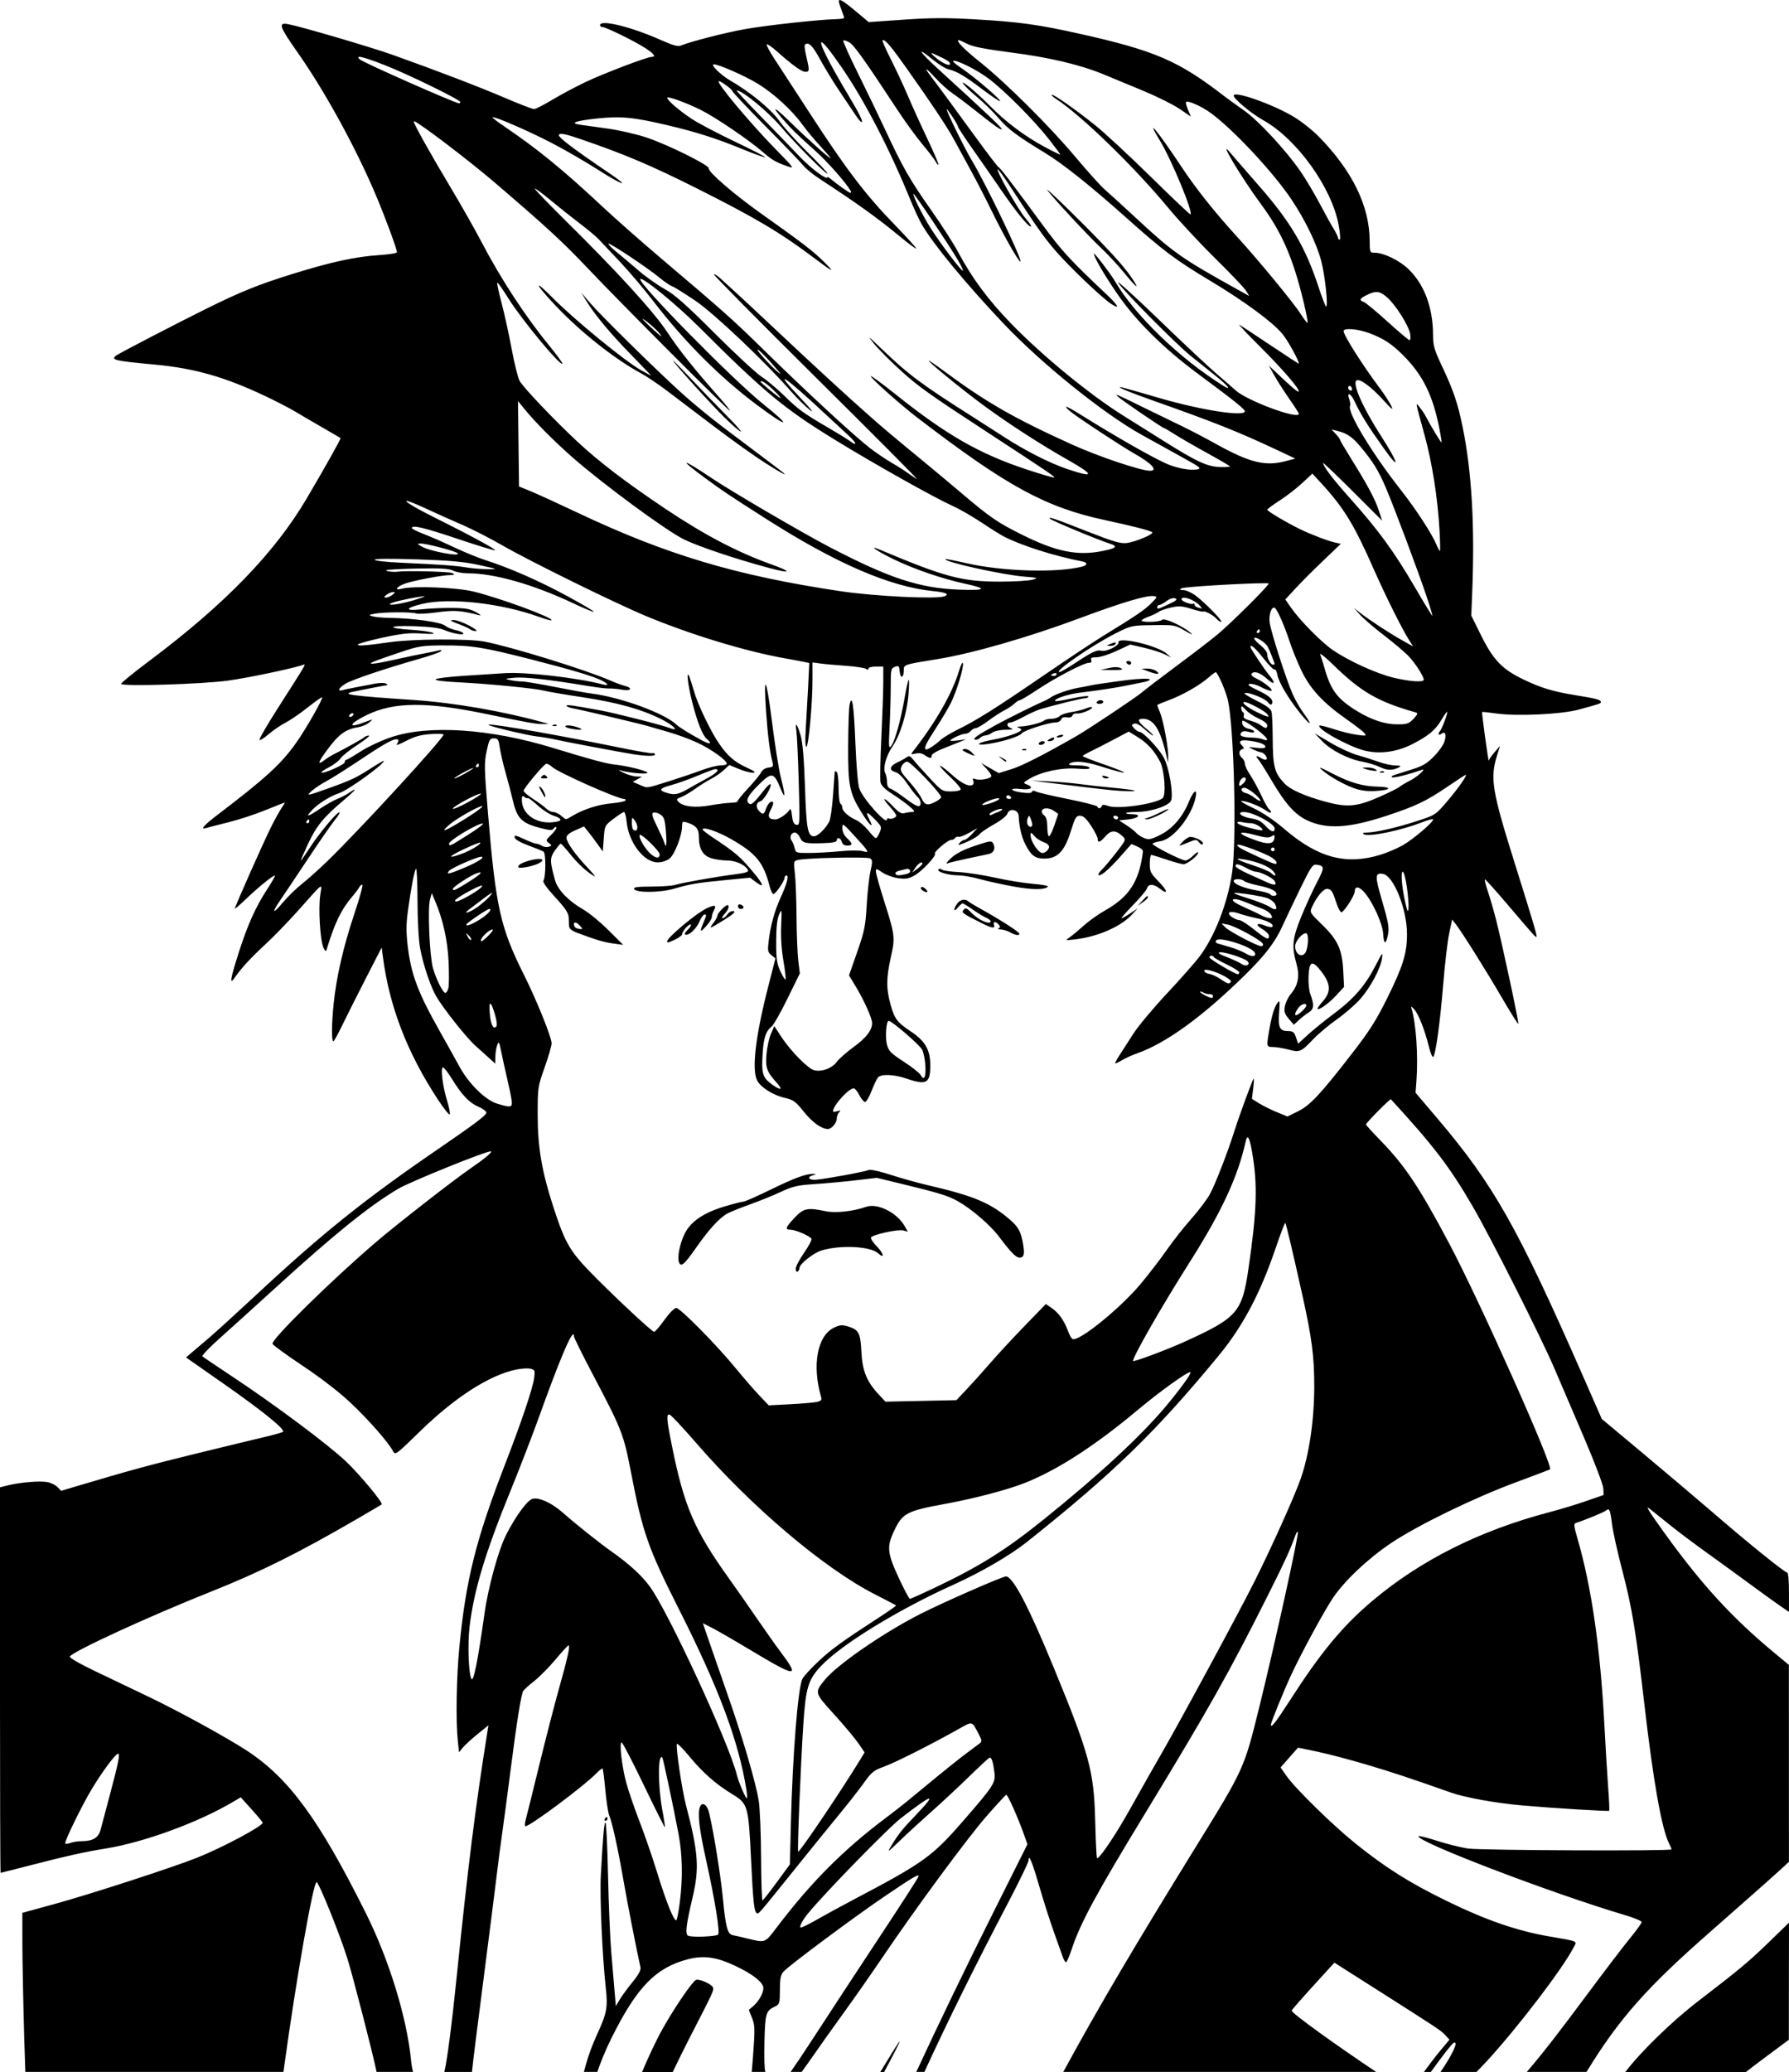 <?xml version="1.0" encoding="UTF-8" standalone="no"?>
<!-- Created with Inkscape (http://www.inkscape.org/) -->

<svg
   width="59.321mm"
   height="68.671mm"
   viewBox="0 0 59.321 68.671"
   version="1.1"
   id="svg14487"
   xml:space="preserve"
   inkscape:version="1.2 (dc2aedaf03, 2022-05-15)"
   sodipodi:docname="Anime Donald Trump.svg"
   xmlns:inkscape="http://www.inkscape.org/namespaces/inkscape"
   xmlns:sodipodi="http://sodipodi.sourceforge.net/DTD/sodipodi-0.dtd"
   xmlns="http://www.w3.org/2000/svg"
   xmlns:svg="http://www.w3.org/2000/svg"
   xmlns:rdf="http://www.w3.org/1999/02/22-rdf-syntax-ns#"
   xmlns:cc="http://creativecommons.org/ns#"
   xmlns:dc="http://purl.org/dc/elements/1.1/"><title
     id="title14510">Anime Donald Trump</title><sodipodi:namedview
     id="namedview14489"
     pagecolor="#ffffff"
     bordercolor="#666666"
     borderopacity="1.0"
     inkscape:showpageshadow="2"
     inkscape:pageopacity="0.0"
     inkscape:pagecheckerboard="0"
     inkscape:deskcolor="#d1d1d1"
     inkscape:document-units="mm"
     showgrid="false"
     inkscape:zoom="0.69041105"
     inkscape:cx="327.34122"
     inkscape:cy="639.47412"
     inkscape:window-width="1920"
     inkscape:window-height="991"
     inkscape:window-x="-9"
     inkscape:window-y="-9"
     inkscape:window-maximized="1"
     inkscape:current-layer="layer1" /><defs
     id="defs14484" /><g
     inkscape:label="Lager 1"
     inkscape:groupmode="layer"
     id="layer1"
     transform="translate(-18.243,20.793)"><path
       id="path14503"
       style="fill:#000000;stroke-width:0.062"
       d="m 46.07,-20.787 c -0.029,0.025 4.67e-4,0.124 0.063,0.289 0.056,0.146 0.102,0.281 0.102,0.3 0,0.019 -0.132,0.037 -0.294,0.041 -0.549,0.013 -2.268,0.201 -2.982,0.327 -0.655,0.115 -1.831,0.417 -2.138,0.547 -0.098,0.042 -0.261,-0.004 -0.668,-0.185 -0.993,-0.442 -2.014,-0.69 -2.014,-0.49 0,0.034 0.036,0.062 0.081,0.062 0.114,0 1.062,0.465 1.416,0.694 0.294,0.19 0.37,0.294 0.215,0.294 -0.149,0 -1.575,0.542 -2.183,0.83 -0.331,0.157 -0.831,0.423 -1.112,0.592 -0.281,0.169 -0.554,0.308 -0.607,0.308 -0.053,0 -0.492,-0.169 -0.976,-0.377 -0.839,-0.359 -2.241,-0.896 -3.723,-1.425 -0.689,-0.246 -3.032,-0.934 -3.449,-1.012 -0.346,-0.065 -0.301,0.069 0.321,0.953 0.897,1.275 1.935,3.171 2.596,4.742 0.314,0.747 0.687,1.758 0.687,1.863 0,0.032 -0.257,0.074 -0.572,0.094 -0.791,0.05 -1.619,0.23 -2.901,0.629 -1.135,0.354 -1.71,0.586 -2.862,1.157 -1.005,0.498 -2.893,1.478 -2.981,1.548 -0.177,0.141 -0.038,0.174 1.277,0.295 1.316,0.122 2.319,0.406 3.65,1.034 0.357,0.168 0.802,0.398 0.989,0.509 0.187,0.112 0.604,0.356 0.927,0.542 0.323,0.186 0.595,0.345 0.604,0.353 0.019,0.016 -0.543,1.017 -1.123,2 -1.064,1.804 -2.717,3.509 -5.214,5.379 -0.518,0.388 -0.941,0.732 -0.941,0.765 0,0.093 2.695,0.011 3.551,-0.108 0.627,-0.087 1.933,-0.357 2.432,-0.503 0.164,-0.048 0.269,-0.237 -0.827,1.483 -0.323,0.507 -0.578,0.948 -0.567,0.981 0.011,0.033 0.145,-0.048 0.298,-0.18 0.153,-0.132 0.407,-0.306 0.565,-0.386 0.158,-0.081 0.49,-0.308 0.738,-0.506 0.248,-0.198 0.462,-0.349 0.475,-0.336 0.04,0.04 -0.521,1.028 -0.853,1.499 -0.495,0.704 -1.005,1.171 -2.613,2.396 -0.464,0.354 -0.594,0.506 -0.371,0.436 0.059,-0.019 0.386,-0.103 0.726,-0.187 0.34,-0.084 0.894,-0.265 1.231,-0.403 0.337,-0.137 0.624,-0.25 0.638,-0.25 0.014,0 -0.029,0.076 -0.095,0.17 -0.066,0.093 -0.224,0.376 -0.35,0.629 -0.245,0.488 -1.206,2.65 -1.206,2.713 0,0.02 0.16,-0.116 0.355,-0.304 0.41,-0.395 0.938,-0.822 0.973,-0.788 0.013,0.013 -0.103,0.218 -0.258,0.455 -0.383,0.587 -0.645,1.171 -0.943,2.102 -0.274,0.857 -0.312,1.083 -0.14,0.835 0.225,-0.324 0.541,-0.668 1.016,-1.106 0.272,-0.251 0.759,-0.752 1.082,-1.113 0.894,-1.001 0.807,-0.94 0.746,-0.522 -0.065,0.443 -0.003,1.474 0.102,1.721 0.053,0.124 0.087,0.153 0.106,0.09 0.272,-0.894 0.489,-1.341 0.858,-1.773 0.093,-0.108 0.197,-0.247 0.231,-0.308 0.034,-0.061 0.08,-0.093 0.102,-0.071 0.022,0.022 -0.099,0.453 -0.268,0.957 -0.365,1.088 -0.596,2.095 -0.687,2.992 -0.068,0.675 -0.072,1.232 -0.007,1.232 0.02,0 0.154,-0.243 0.298,-0.541 0.144,-0.297 0.496,-0.997 0.782,-1.554 l 0.521,-1.013 0.039,0.302 c 0.215,1.646 0.798,3.164 1.81,4.713 0.205,0.314 0.389,0.547 0.408,0.516 0.019,-0.031 -0.02,-0.234 -0.087,-0.452 -0.148,-0.48 -0.226,-1.107 -0.138,-1.107 0.034,0 0.167,0.17 0.295,0.378 0.333,0.54 0.576,0.795 0.879,0.925 0.146,0.062 0.265,0.152 0.265,0.198 0,0.084 -0.374,0.366 -1.576,1.189 -2.466,1.688 -3.857,2.802 -6.087,4.879 -0.629,0.585 -1.32,1.214 -1.536,1.397 -0.216,0.183 -0.476,0.403 -0.576,0.49 l -0.183,0.157 1.278,0.894 c 1.256,0.878 2.013,1.491 1.938,1.569 -0.021,0.022 -0.285,0.097 -0.587,0.168 -0.302,0.071 -1.332,0.32 -2.288,0.554 -1.572,0.385 -2.181,0.551 -3.938,1.073 l -0.548,0.163 -0.116,-0.124 c -0.064,-0.068 -0.216,-0.143 -0.338,-0.166 -0.249,-0.047 -0.908,0.008 -1.308,0.108 l -0.263,0.066 v 6.388 c 0,3.514 0.009,6.388 0.021,6.388 0.012,0 0.491,-0.122 1.066,-0.27 1.123,-0.29 1.721,-0.423 2.404,-0.533 1.292,-0.208 3.089,-0.867 4.254,-1.559 l 0.238,-0.141 0.363,0.402 c 0.2,0.221 0.364,0.419 0.365,0.439 0.006,0.112 -1.341,0.83 -2.188,1.166 -0.811,0.322 -3.512,1.199 -4.684,1.521 l -1.097,0.301 2.34e-4,0.989 c 1.8e-4,0.544 0.028,1.949 0.061,3.121 0.011,0.401 0.026,0.775 0.038,1.161 h 8.558 c 0.013,-0.098 0.015,-0.102 0.029,-0.203 0.387,-2.828 0.96,-6.088 1.07,-6.086 0.073,0.001 0.759,1.698 1.017,2.517 0.178,0.563 0.852,3.176 0.967,3.746 l 0.005,0.027 h 1.209 c -0.025,-0.098 -0.051,-0.23 -0.066,-0.389 -0.139,-1.415 -0.726,-3.325 -1.499,-4.874 -1.55,-3.108 -2.55,-4.472 -3.944,-5.384 -0.664,-0.434 -2.239,-1.298 -3.253,-1.784 -0.454,-0.218 -1.238,-0.593 -1.742,-0.833 -0.553,-0.264 -0.9,-0.464 -0.876,-0.503 0.108,-0.175 2.622,-1.331 4.665,-2.144 1.664,-0.663 2.924,-1.29 4.913,-2.447 0.408,-0.237 0.751,-0.439 0.763,-0.449 0.058,-0.048 -0.731,-0.997 -1.189,-1.43 -0.586,-0.555 -2.35,-1.872 -3.754,-2.802 -0.522,-0.346 -0.973,-0.65 -1,-0.675 -0.028,-0.025 0.227,-0.293 0.566,-0.595 0.339,-0.302 1.166,-1.05 1.837,-1.661 1.97,-1.796 3.129,-2.732 4.09,-3.3 0.389,-0.23 2.893,-1.244 3.06,-1.239 0.092,0.003 -0.169,0.224 -0.666,0.566 -0.576,0.396 -2.466,1.869 -3.15,2.456 -1.486,1.273 -3.462,3.216 -3.415,3.357 0.014,0.042 0.466,0.37 1.005,0.73 0.606,0.405 1.211,0.872 1.587,1.226 0.588,0.553 1.249,1.306 1.405,1.6 0.074,0.14 0.096,0.124 0.89,-0.651 1.154,-1.126 2.297,-1.863 3.182,-2.05 0.181,-0.038 0.399,-0.052 0.486,-0.03 0.147,0.037 0.155,0.058 0.12,0.314 -0.047,0.346 -0.426,1.467 -0.966,2.86 -0.964,2.488 -1.298,3.824 -1.513,6.056 -0.097,1.006 -0.121,2.431 -0.052,3.091 l 0.041,0.39 0.129,-0.157 c 0.071,-0.086 0.291,-0.287 0.488,-0.447 l 0.359,-0.289 -0.033,0.204 c -0.399,2.492 -0.648,4.476 -1.025,8.176 -0.158,1.547 -0.314,2.74 -0.404,3.108 h 0.915 c 0.043,-0.42 0.145,-1.219 0.356,-2.86 0.202,-1.563 0.41,-3.204 0.463,-3.646 0.053,-0.442 0.138,-1.095 0.19,-1.452 0.051,-0.357 0.175,-1.288 0.275,-2.07 0.199,-1.558 0.346,-2.476 0.415,-2.596 0.025,-0.043 0.19,-0.192 0.367,-0.332 0.177,-0.14 0.496,-0.462 0.709,-0.718 0.213,-0.255 0.405,-0.464 0.427,-0.464 0.062,0 -0.036,0.444 -0.313,1.421 -0.139,0.493 -0.434,1.633 -0.654,2.534 -0.22,0.901 -0.425,1.728 -0.456,1.838 -0.031,0.11 -0.032,0.201 -0.004,0.201 0.155,0 1.928,-1.321 2.343,-1.746 0.103,-0.105 0.199,-0.179 0.214,-0.165 0.015,0.015 0.056,0.335 0.091,0.713 0.035,0.377 0.092,0.753 0.127,0.834 0.099,0.233 0.294,1.117 0.468,2.125 0.131,0.757 0.432,2.299 0.569,2.913 0.021,0.093 -0.057,0.239 -0.265,0.494 -0.162,0.199 -0.353,0.459 -0.423,0.578 l -0.128,0.216 -0.042,-0.494 c -0.023,-0.272 -0.073,-0.856 -0.11,-1.298 -0.038,-0.442 -0.086,-1.589 -0.107,-2.549 -0.021,-0.96 -0.059,-1.746 -0.084,-1.746 -0.045,0 -0.082,0.419 -0.155,1.761 -0.038,0.692 0.05,2.689 0.164,3.72 0.073,0.66 0.038,0.839 -0.308,1.588 -0.127,0.275 -0.282,0.695 -0.344,0.933 -0.03,0.114 -0.051,0.189 -0.073,0.265 h 0.445 c 0.104,-0.307 0.274,-0.728 0.462,-1.106 0.843,-1.7 1.477,-2.354 2.547,-2.628 0.52,-0.133 0.937,-0.075 1.556,0.216 0.538,0.253 0.873,0.5 0.932,0.688 0.046,0.145 -0.113,0.465 -0.32,0.643 l -0.154,0.133 0.107,0.267 c 0.098,0.244 0.1,0.356 0.031,1.296 -0.014,0.195 -0.027,0.337 -0.041,0.491 h 0.464 c -0.003,-0.003 -0.012,-0.01 -0.014,-0.012 -0.027,-0.037 -0.04,-0.475 -0.028,-0.973 0.023,-0.962 0.045,-1.036 0.348,-1.181 0.154,-0.074 0.162,-0.102 0.164,-0.552 0.002,-0.382 0.026,-0.5 0.124,-0.609 0.18,-0.201 2.342,-1.809 3.334,-2.481 0.958,-0.649 1.143,-0.758 1.143,-0.678 0,0.03 -0.563,0.906 -1.251,1.946 -0.688,1.04 -1.667,2.533 -2.176,3.317 -0.356,0.549 -0.632,0.959 -0.817,1.223 h 0.366 c 0.123,-0.171 0.249,-0.344 0.386,-0.543 0.199,-0.289 0.644,-0.915 0.989,-1.39 0.345,-0.476 0.929,-1.31 1.297,-1.854 1.115,-1.648 2.832,-3.976 3.464,-4.696 0.328,-0.374 0.618,-0.688 0.645,-0.698 0.048,-0.018 0.383,0.733 0.598,1.338 l 0.106,0.299 -1.111,2.218 c -0.966,1.929 -1.841,3.746 -2.574,5.326 h 0.269 c 0.767,-1.669 1.685,-3.528 2.751,-5.56 0.387,-0.737 0.703,-1.389 0.703,-1.449 0,-0.243 0.12,0.048 0.361,0.878 0.139,0.479 0.353,1.146 0.474,1.483 0.122,0.337 0.252,0.703 0.29,0.814 0.038,0.11 0.09,0.201 0.115,0.201 0.026,0 0.108,-0.188 0.184,-0.417 0.291,-0.882 0.809,-1.839 2.462,-4.553 2.078,-3.411 2.758,-4.62 4.055,-7.203 0.556,-1.107 0.735,-1.498 0.916,-2.002 0.023,-0.064 0.055,-0.104 0.071,-0.088 0.046,0.046 -0.76,3.709 -1.275,5.792 -0.513,2.073 -0.496,2.038 -2.142,4.702 -1.944,3.148 -3.148,5.174 -4.36,7.402 h 10.374 c -1.16,-0.771 -2.828,-1.955 -2.801,-2.034 0.01,-0.029 0.332,-0.397 0.717,-0.819 l 0.699,-0.767 1.433,0.91 c 2.055,1.306 2.099,1.335 2.248,1.496 l 0.135,0.146 -0.31,0.371 c -0.142,0.169 -0.358,0.453 -0.537,0.698 h 0.23 c 0.334,-0.464 0.704,-0.947 0.764,-0.968 0.168,-0.061 -0.065,0.416 -0.442,0.968 h 1.192 c 0.111,-0.116 0.288,-0.297 0.344,-0.358 1.043,-1.14 2.51,-3.06 2.874,-3.765 0.118,-0.227 0.191,-0.194 -0.819,-0.37 -1.067,-0.186 -2.089,-0.539 -3.381,-1.17 -1.243,-0.607 -2.025,-1.099 -3.027,-1.904 -0.759,-0.61 -2,-1.824 -2.295,-2.247 l -0.193,-0.277 0.289,-0.328 0.289,-0.328 0.629,0.13 c 0.346,0.072 1.081,0.265 1.635,0.429 0.89,0.265 1.416,0.439 2.792,0.925 0.488,0.172 1.508,0.356 2.416,0.434 1.062,0.092 2.822,0.199 2.847,0.174 0.012,-0.012 -0.004,-0.368 -0.036,-0.791 -0.031,-0.423 -0.087,-1.34 -0.123,-2.036 -0.135,-2.569 -0.423,-4.57 -0.891,-6.188 -0.129,-0.447 -0.134,-0.499 -0.043,-0.528 0.302,-0.097 0.914,-0.349 0.982,-0.405 0.117,-0.096 0.142,-0.04 0.203,0.444 0.03,0.242 0.18,0.918 0.333,1.504 0.335,1.282 0.459,2.032 0.742,4.479 0.294,2.544 0.573,4.115 0.815,4.599 0.046,0.092 0.084,0.182 0.084,0.201 0,0.06 -6.319,0.034 -6.748,-0.028 -0.228,-0.033 -0.682,-0.146 -1.01,-0.251 -0.327,-0.105 -0.61,-0.177 -0.627,-0.159 -0.151,0.151 4.406,1.895 6.824,2.611 0.314,0.093 0.572,0.199 0.572,0.235 -4.2e-5,0.036 -0.172,0.275 -0.381,0.53 -0.21,0.255 -0.868,1.117 -1.462,1.916 -0.815,1.094 -1.36,1.814 -1.965,2.521 h 1.979 c 1.094,-1.791 2.04,-2.834 4.09,-4.631 1.158,-1.015 2.242,-1.976 2.452,-2.173 l 0.17,-0.16 -0.001,-3.263 -0.001,-3.262 -0.447,-0.37 c -1.437,-1.189 -2.445,-2.288 -3.712,-4.048 -0.233,-0.323 -0.452,-0.641 -0.487,-0.707 -0.063,-0.118 -0.062,-0.118 0.091,0 0.085,0.066 0.358,0.284 0.607,0.486 0.249,0.202 0.802,0.617 1.228,0.923 0.427,0.306 1.082,0.781 1.456,1.057 0.374,0.276 0.812,0.592 0.973,0.702 l 0.294,0.201 v -0.652 c 0,-0.384 -0.025,-0.652 -0.06,-0.652 -0.082,0 -1.371,-1.042 -2.494,-2.016 C 74.505,28.877 73.476,28.004 72.724,27.376 l -1.368,-1.143 -0.597,-1.359 c -2.2,-5.012 -2.984,-6.4 -4.87,-8.619 l -0.708,-0.833 0.028,-0.372 c 0.064,-0.849 -0.01,-1.937 -0.164,-2.425 -0.026,-0.082 -0.003,-0.074 0.091,0.033 0.146,0.165 0.35,0.682 0.487,1.236 0.053,0.214 0.118,0.367 0.145,0.34 0.082,-0.083 0.229,-1.161 0.332,-2.428 0.054,-0.663 0.142,-1.412 0.196,-1.664 l 0.098,-0.459 0.118,0.15 c 0.205,0.261 1.007,1.538 1.539,2.452 0.282,0.484 0.524,0.869 0.538,0.856 0.027,-0.027 -0.517,-2.575 -0.734,-3.435 -0.073,-0.289 -0.195,-0.713 -0.272,-0.942 -0.077,-0.229 -0.122,-0.415 -0.1,-0.413 0.022,0.002 0.346,0.363 0.72,0.801 0.95,1.115 0.961,1.127 0.989,1.099 C 69.217,10.223 69.084,9.774 68.47,7.818 67.713,5.408 67.646,4.999 67.886,4.234 l 0.097,-0.309 -0.184,0.214 c -0.101,0.118 -0.187,0.243 -0.19,0.278 -0.004,0.035 -0.058,-0.31 -0.121,-0.767 -0.063,-0.457 -0.108,-0.838 -0.1,-0.846 0.008,-0.008 0.223,0.014 0.477,0.05 0.679,0.096 2.148,0.027 2.717,-0.127 0.717,-0.195 0.742,-0.203 0.742,-0.254 0,-0.074 -0.139,-0.112 -0.788,-0.217 C 69.731,2.126 69.35,2.012 68.74,1.717 68.047,1.381 67.755,1.075 67.353,0.264 l -0.324,-0.655 0.031,-0.777 c 0.088,-2.216 -0.015,-3.993 -0.318,-5.473 -0.162,-0.792 -0.303,-1.208 -0.677,-2.001 -0.266,-0.564 -0.303,-0.69 -0.304,-1.05 -0.002,-0.904 -0.286,-1.667 -0.808,-2.175 -0.304,-0.297 -0.831,-0.551 -1.14,-0.551 -0.145,0 -0.152,-0.017 -0.153,-0.386 -0.003,-1.155 -0.571,-2.322 -1.685,-3.459 -0.211,-0.216 -0.589,-0.514 -0.839,-0.663 -0.7,-0.418 -1.986,-0.87 -1.986,-0.698 0,0.109 0.588,0.597 0.982,0.816 1.112,0.619 2.275,2.237 2.5,3.479 0.048,0.263 0.062,0.479 0.032,0.479 -0.03,0 -0.054,-0.028 -0.054,-0.063 0,-0.035 -0.065,-0.167 -0.143,-0.294 -0.079,-0.127 -0.29,-0.507 -0.468,-0.845 -0.179,-0.338 -0.464,-0.816 -0.634,-1.062 -0.492,-0.712 -1.403,-1.692 -1.888,-2.031 -0.243,-0.17 -0.534,-0.38 -0.647,-0.467 -1.514,-1.169 -2.292,-1.504 -4.789,-2.062 -1.364,-0.305 -2.017,-0.395 -3.449,-0.477 -0.972,-0.056 -1.482,-0.053 -2.39,0.01 l -1.155,0.08 -0.214,-0.18 c -0.5,-0.42 -0.713,-0.586 -0.762,-0.545 z m 3.966,1.323 c 0.02,0 0.149,0.058 0.287,0.128 0.179,0.091 0.593,0.172 1.434,0.281 1.286,0.165 2.308,0.407 3.091,0.731 0.276,0.114 0.869,0.36 1.319,0.547 0.45,0.187 0.986,0.454 1.191,0.594 l 0.373,0.255 -0.095,-0.227 c -0.052,-0.125 -0.083,-0.24 -0.067,-0.255 0.064,-0.064 0.524,0.142 0.839,0.375 0.748,0.553 2.054,1.953 2.649,2.839 0.463,0.69 0.849,1.485 0.997,2.054 0.131,0.504 0.242,1.581 0.154,1.5 -0.027,-0.025 -0.138,-0.317 -0.247,-0.649 -0.431,-1.31 -0.923,-2.146 -1.957,-3.327 -0.419,-0.478 -0.853,-0.979 -0.965,-1.112 -0.44,-0.527 0.367,0.824 1.018,1.704 0.691,0.934 1.061,1.783 1.412,3.24 0.088,0.365 0.148,0.677 0.133,0.692 -0.015,0.015 -0.12,-0.12 -0.233,-0.299 -0.223,-0.353 -1.384,-1.763 -2.086,-2.532 -0.775,-0.849 -1.375,-1.604 -1.871,-2.351 -0.771,-1.163 -1.229,-1.716 -0.701,-0.846 0.379,0.624 1.094,2.349 1.009,2.435 -0.014,0.014 -0.604,-0.545 -1.312,-1.241 -0.708,-0.697 -1.548,-1.474 -1.867,-1.729 -0.671,-0.534 -1.386,-1.034 -1.424,-0.995 -0.015,0.015 0.051,0.077 0.145,0.138 0.835,0.543 2.584,2.24 3.722,3.613 0.352,0.425 1.051,1.176 1.552,1.668 0.501,0.493 0.961,0.976 1.022,1.073 l 0.11,0.177 -0.367,-0.203 c -1.863,-1.032 -2.154,-1.236 -3.356,-2.351 -0.454,-0.421 -0.934,-0.859 -1.067,-0.973 -0.133,-0.114 -0.571,-0.6 -0.975,-1.081 -0.852,-1.016 -2.309,-2.464 -3.174,-3.154 -0.523,-0.418 -0.813,-0.717 -0.694,-0.717 z m -2.503,3.5e-4 c 0.088,0.01 0.294,0.261 0.745,0.896 0.817,1.15 1.376,1.988 1.587,2.379 0.101,0.187 0.351,0.646 0.556,1.02 0.205,0.374 0.527,1 0.717,1.39 0.371,0.765 0.9,1.695 0.941,1.654 0.064,-0.064 -1.143,-2.573 -1.613,-3.354 -0.238,-0.395 -0.832,-1.604 -0.831,-1.693 1.44e-4,-0.021 0.083,0.088 0.185,0.241 0.102,0.153 0.185,0.301 0.185,0.33 1.45e-4,0.029 0.216,0.358 0.479,0.732 0.263,0.374 0.682,0.977 0.931,1.339 0.515,0.75 0.916,1.245 1.009,1.245 0.035,0 -0.043,-0.122 -0.174,-0.271 -0.234,-0.267 -0.977,-1.573 -0.925,-1.625 0.015,-0.015 0.187,0.218 0.382,0.518 0.93,1.423 1.118,1.691 1.52,2.163 0.44,0.516 1.551,1.578 1.862,1.779 0.31,0.201 0.24,0.056 -0.153,-0.314 -1.227,-1.157 -1.472,-1.423 -2.141,-2.332 -1.039,-1.411 -1.382,-1.861 -1.439,-1.883 -0.027,-0.011 -0.347,-0.428 -0.711,-0.927 -0.876,-1.203 -1.305,-1.785 -1.517,-2.062 -0.272,-0.355 -0.206,-0.341 0.13,0.027 0.168,0.184 0.425,0.415 0.572,0.514 0.147,0.099 0.461,0.335 0.699,0.525 0.686,0.546 0.897,0.697 0.931,0.663 0.029,-0.029 -0.491,-0.522 -2.097,-1.986 -0.645,-0.588 -0.765,-0.791 -0.191,-0.323 0.192,0.157 0.424,0.301 0.514,0.321 0.271,0.059 0.546,0.22 1.131,0.664 0.306,0.232 0.571,0.409 0.587,0.392 0.041,-0.041 -0.852,-0.804 -1.262,-1.079 -0.179,-0.12 -0.312,-0.231 -0.296,-0.248 0.07,-0.07 0.78,0.28 1.181,0.583 0.538,0.406 1.5,1.374 2.001,2.012 0.206,0.262 0.374,0.489 0.374,0.503 0,0.014 -0.229,-0.097 -0.51,-0.248 -0.664,-0.356 -1.279,-0.815 -1.811,-1.352 -0.236,-0.238 -0.553,-0.529 -0.705,-0.648 -0.406,-0.317 -0.174,-0.023 0.277,0.351 0.204,0.17 0.524,0.484 0.71,0.699 0.317,0.366 0.587,0.568 1.553,1.157 0.583,0.356 1.501,1.089 2.644,2.109 1.26,1.126 1.651,1.419 2.822,2.121 1.113,0.667 2.061,1.364 2.381,1.752 0.182,0.22 0.549,0.882 0.549,0.99 0,0.01 -0.424,-0.266 -0.942,-0.612 -0.518,-0.347 -0.984,-0.654 -1.035,-0.682 -0.051,-0.028 0.266,0.307 0.704,0.744 0.753,0.751 1.323,1.415 1.264,1.474 -0.027,0.027 -0.231,-0.147 -0.721,-0.611 l -0.266,-0.252 0.17,0.309 c 0.093,0.17 0.318,0.521 0.498,0.78 0.18,0.259 0.328,0.489 0.328,0.51 0,0.206 -1.73,-0.435 -2.101,-0.779 -0.085,-0.079 -0.363,-0.32 -0.618,-0.537 -0.255,-0.217 -1.114,-1.022 -1.91,-1.791 -0.796,-0.768 -1.41,-1.327 -1.365,-1.242 0.113,0.215 1.922,2.041 2.411,2.434 0.221,0.178 0.589,0.472 0.819,0.655 0.42,0.335 0.563,0.523 0.246,0.325 -1.44,-0.9 -2.926,-2.335 -3.577,-3.454 -0.143,-0.245 -0.701,-0.975 -0.701,-0.917 0,0.116 0.357,0.728 0.787,1.349 0.615,0.888 1.52,1.784 2.639,2.614 1.215,0.9 1.579,1.191 1.579,1.26 0,0.188 -1.438,-0.033 -2.812,-0.433 -0.612,-0.178 -1.168,-0.337 -1.236,-0.352 -0.326,-0.074 0.156,0.132 1.033,0.441 1.969,0.694 2.808,1.028 4.052,1.613 l 0.636,0.299 -0.327,0.086 c -0.677,0.178 -1.197,0.047 -2.335,-0.588 -0.323,-0.18 -0.823,-0.441 -1.112,-0.58 -0.289,-0.139 -0.873,-0.423 -1.298,-0.631 -0.919,-0.45 -0.921,-0.451 -0.803,-0.335 0.106,0.104 1.473,1.036 1.52,1.036 0.017,0 0.177,0.094 0.356,0.208 0.179,0.114 0.664,0.394 1.078,0.622 0.414,0.228 0.753,0.426 0.753,0.441 0,0.015 -0.132,0.024 -0.294,0.022 -0.449,-0.007 -0.796,-0.166 -1.943,-0.89 -0.432,-0.272 -1.002,-0.63 -1.267,-0.794 -1.116,-0.692 -2.71,-1.996 -3.757,-3.077 -0.762,-0.786 -1.294,-1.504 -1.756,-2.371 -0.145,-0.272 -0.548,-0.898 -0.895,-1.39 -0.695,-0.986 -0.94,-1.414 -1.519,-2.657 -0.214,-0.459 -0.622,-1.304 -0.907,-1.878 -0.285,-0.574 -0.502,-1.059 -0.483,-1.079 0.019,-0.019 0.111,0.009 0.203,0.063 0.157,0.092 0.52,0.603 1.603,2.252 0.246,0.374 0.611,0.876 0.812,1.116 0.201,0.239 0.399,0.497 0.439,0.573 0.04,0.076 0.085,0.126 0.1,0.111 0.014,-0.014 -0.151,-0.399 -0.367,-0.855 -0.217,-0.456 -0.506,-1.093 -0.643,-1.416 -0.137,-0.323 -0.389,-0.865 -0.56,-1.204 -0.171,-0.339 -0.3,-0.627 -0.288,-0.639 0.008,-0.008 0.018,-0.012 0.031,-0.01 z m -2.042,0.071 c 0.068,0.022 0.29,0.293 0.676,0.855 0.757,1.103 1.582,2.698 2.271,4.387 0.118,0.289 0.286,0.65 0.375,0.803 0.378,0.653 1.45,1.952 2.704,3.276 1.261,1.331 3.315,2.986 4.578,3.687 0.372,0.207 0.978,0.543 1.347,0.746 0.61,0.337 0.654,0.373 0.494,0.404 -0.213,0.041 -0.645,-0.036 -0.979,-0.175 -0.431,-0.18 -1.719,-0.913 -2.889,-1.645 -0.472,-0.295 -0.612,-0.34 -0.34,-0.107 0.211,0.18 1.716,1.171 2.141,1.409 0.565,0.318 0.785,0.562 0.506,0.562 -0.302,0 -1.707,-0.472 -2.586,-0.87 -1.906,-0.862 -2.854,-1.405 -4.229,-2.424 -0.262,-0.194 -0.493,-0.352 -0.514,-0.352 -0.071,0 1.106,0.961 1.824,1.489 0.792,0.583 1.902,1.3 2.762,1.785 0.921,0.52 0.918,0.625 -0.009,0.312 -0.576,-0.195 -1.4,-0.614 -2.085,-1.06 -0.227,-0.148 -0.698,-0.45 -1.047,-0.671 -1.703,-1.079 -2.118,-1.389 -3.015,-2.25 -0.46,-0.441 -0.489,-0.461 -0.249,-0.166 0.149,0.183 0.552,0.587 0.895,0.896 0.59,0.533 0.932,0.776 2.841,2.022 1.948,1.272 2.266,1.486 2.24,1.512 -0.015,0.015 -0.414,-0.1 -0.887,-0.256 -1.593,-0.525 -2.677,-1.144 -4.371,-2.496 -0.47,-0.375 -0.843,-0.647 -0.829,-0.605 0.032,0.096 0.989,0.948 1.539,1.369 2.975,2.279 4.252,2.976 6.232,3.401 0.921,0.198 1.497,0.346 1.561,0.402 0.068,0.059 -0.56,0.323 -0.85,0.357 -0.2,0.024 -0.442,-0.047 -1.267,-0.371 -1.139,-0.447 -1.359,-0.522 -1.267,-0.431 0.067,0.066 1.584,0.697 1.968,0.818 0.287,0.091 0.239,0.15 -0.194,0.241 -0.859,0.179 -1.56,0.04 -2.719,-0.539 -0.799,-0.399 -1.04,-0.564 -1.952,-1.336 -0.404,-0.342 -0.921,-0.774 -1.148,-0.961 -1.143,-0.939 -1.431,-1.181 -1.946,-1.635 -0.726,-0.64 -1.871,-1.692 -3.03,-2.783 -0.51,-0.48 -1.108,-1.038 -1.329,-1.24 -0.221,-0.202 -0.484,-0.442 -0.584,-0.534 -0.1,-0.092 -0.197,-0.152 -0.216,-0.134 -0.018,0.018 1.51,1.563 3.396,3.432 1.886,1.869 3.387,3.378 3.336,3.352 -0.051,-0.026 -0.176,-0.109 -0.278,-0.184 -0.102,-0.076 -0.352,-0.235 -0.557,-0.354 -0.204,-0.119 -0.538,-0.346 -0.742,-0.504 -0.509,-0.394 -2.126,-1.888 -3.428,-3.166 -1.101,-1.08 -1.334,-1.289 -3.461,-3.091 -0.663,-0.562 -1.553,-1.347 -1.977,-1.744 -1.279,-1.198 -2.15,-1.908 -3.262,-2.66 -0.214,-0.145 -0.379,-0.273 -0.366,-0.286 0.045,-0.045 1.192,0.452 1.96,0.85 0.425,0.22 1.114,0.618 1.531,0.885 0.785,0.502 1.121,0.622 0.434,0.155 -1.357,-0.923 -1.786,-1.251 -1.72,-1.318 0.051,-0.051 0.228,-0.015 0.669,0.136 1.477,0.504 2.365,0.879 3.869,1.633 1.978,0.992 2.799,1.479 3.93,2.33 0.637,0.48 0.706,0.505 0.309,0.112 -0.355,-0.351 -0.714,-0.626 -2.101,-1.61 -0.884,-0.628 -1.737,-1.365 -1.713,-1.482 0.021,-0.104 -1.376,-0.794 -2.075,-1.025 -0.333,-0.11 -0.917,-0.243 -1.298,-0.295 -0.38,-0.052 -0.783,-0.108 -0.894,-0.124 -0.363,-0.052 -0.153,-0.13 0.557,-0.206 0.786,-0.084 1.208,-0.045 2.313,0.215 0.975,0.229 1.623,0.435 2.479,0.785 0.418,0.171 0.772,0.298 0.788,0.283 0.015,-0.015 -0.434,-0.247 -0.999,-0.516 -0.565,-0.268 -1.211,-0.608 -1.436,-0.756 -0.401,-0.263 -0.811,-0.615 -0.811,-0.697 0,-0.066 0.613,0.154 1.109,0.399 0.478,0.236 1.618,1.009 2.062,1.398 0.294,0.257 0.434,0.339 0.803,0.468 0.256,0.09 0.252,0.083 -0.363,-0.545 -0.88,-0.898 -2.028,-2.273 -1.899,-2.273 0.076,0 0.45,0.277 0.451,0.333 2.31e-4,0.031 0.499,0.559 1.108,1.174 0.609,0.615 1.17,1.198 1.246,1.295 0.076,0.097 0.321,0.296 0.545,0.442 1.226,0.8 1.929,1.304 2.651,1.903 0.283,0.234 0.526,0.414 0.541,0.399 0.015,-0.015 -0.309,-0.372 -0.719,-0.794 -0.946,-0.972 -1.593,-1.819 -2.777,-3.641 -0.519,-0.798 -1.068,-1.641 -1.219,-1.873 -0.151,-0.232 -0.259,-0.438 -0.239,-0.457 0.02,-0.02 0.173,0.086 0.341,0.236 0.505,0.45 0.816,0.674 0.94,0.674 0.138,0 0.141,-0.044 0.032,-0.508 -0.046,-0.194 -0.069,-0.368 -0.051,-0.386 0.115,-0.115 0.255,0.017 0.504,0.477 0.151,0.28 0.454,0.774 0.672,1.097 0.219,0.323 0.456,0.676 0.528,0.785 0.072,0.109 0.151,0.199 0.176,0.201 0.068,0.004 -0.07,-0.281 -0.421,-0.865 -0.695,-1.159 -1.008,-1.815 -0.894,-1.779 z m 3.649,0.358 c 0.008,7.94e-4 0.02,0.005 0.038,0.014 0.03,0.015 0.157,0.074 0.282,0.131 0.125,0.057 0.244,0.13 0.264,0.162 0.076,0.124 -0.068,0.108 -0.285,-0.031 -0.176,-0.112 -0.352,-0.282 -0.299,-0.276 z m -18.973,0.126 c 0.102,0.005 0.379,0.096 0.831,0.273 0.773,0.302 2.508,1.149 2.508,1.225 0,0.026 -0.021,0.045 -0.046,0.041 -0.182,-0.028 -3.175,-1.352 -3.288,-1.455 -0.064,-0.059 -0.066,-0.086 -0.004,-0.083 z m 11.747,0.248 c 0.162,3.74e-4 1.01,0.373 1.447,0.636 0.519,0.313 1.132,0.872 1.486,1.357 0.143,0.196 0.399,0.506 0.57,0.689 0.171,0.183 0.333,0.371 0.361,0.416 0.071,0.117 -0.748,-0.612 -1.336,-1.189 -0.517,-0.508 -0.653,-0.567 -0.26,-0.113 0.287,0.332 0.487,0.528 1.092,1.068 0.4,0.357 1,1.034 1.171,1.322 h -1.22e-4 c 0.025,0.042 0.024,0.075 -0.004,0.073 -0.047,-0.004 -0.418,-0.265 -0.653,-0.461 -0.059,-0.049 -0.108,-0.076 -0.108,-0.058 0,0.118 -0.551,-0.291 -0.932,-0.693 -0.252,-0.266 -0.832,-0.865 -1.29,-1.333 -0.457,-0.467 -0.813,-0.85 -0.789,-0.85 0.188,0 1.045,0.705 1.483,1.221 0.473,0.557 1.528,1.614 1.528,1.532 0,-0.031 -0.299,-0.35 -0.665,-0.709 -0.366,-0.359 -0.786,-0.826 -0.935,-1.038 -0.267,-0.38 -0.96,-0.95 -1.614,-1.328 -0.325,-0.188 -0.686,-0.542 -0.552,-0.542 z m -9.933,1.886 c 0.195,0.073 1.784,1.278 2.646,2.014 1.675,1.431 2.287,1.994 3.088,2.841 1.078,1.14 4.697,4.765 4.727,4.735 0.012,-0.012 -0.138,-0.201 -0.332,-0.421 -0.848,-0.956 -1.335,-1.567 -1.741,-2.179 -0.459,-0.692 -1.647,-1.992 -3.45,-3.773 -0.519,-0.513 -0.944,-0.955 -0.942,-0.982 0.001,-0.027 0.231,0.141 0.512,0.374 0.28,0.233 0.718,0.581 0.973,0.774 0.255,0.193 0.537,0.428 0.626,0.522 0.089,0.094 0.412,0.436 0.718,0.759 0.305,0.323 0.8,0.907 1.1,1.298 1.033,1.347 2.203,2.518 3.437,3.441 1.044,0.78 1.192,0.758 0.206,-0.03 -1.001,-0.801 -4.179,-4.032 -4.075,-4.144 0.071,-0.077 1.183,0.828 1.918,1.562 2.202,2.199 2.842,2.729 4.567,3.786 1.289,0.79 3.285,1.909 3.881,2.177 0.223,0.1 0.65,0.346 0.95,0.546 0.3,0.201 0.642,0.414 0.761,0.474 0.598,0.301 1.665,0.638 2.58,0.815 0.182,0.035 0.178,0.125 -0.009,0.172 -0.848,0.213 -2.641,0.159 -3.833,-0.114 -0.371,-0.085 -0.685,-0.146 -0.696,-0.135 -0.083,0.083 1.888,0.521 2.607,0.579 0.465,0.038 0.481,0.044 0.278,0.103 -0.119,0.035 -0.606,0.063 -1.081,0.064 -1.252,4.671e-4 -1.82,-0.15 -3.945,-1.045 -0.455,-0.192 -0.16,0.019 0.423,0.303 0.662,0.322 1.612,0.648 2.348,0.807 0.788,0.169 0.727,0.236 -0.185,0.2 -1.308,-0.051 -2.29,-0.373 -4.264,-1.398 -0.906,-0.471 -3.248,-1.839 -3.924,-2.292 -1.013,-0.68 -1.147,-0.684 -0.225,-0.007 0.588,0.432 0.744,0.536 2.017,1.349 2.316,1.478 4.117,2.256 5.546,2.397 0.419,0.041 0.551,0.102 0.37,0.172 -0.261,0.1 -2.319,-9.342e-4 -3.445,-0.169 -3.467,-0.518 -5.773,-1.207 -8.744,-2.614 -0.612,-0.29 -1.293,-0.601 -1.514,-0.692 l -0.402,-0.165 -0.017,-1.416 -0.017,-1.416 0.2,0.247 c 0.365,0.451 1,1.09 1.632,1.642 1.028,0.898 3.089,2.412 3.67,2.697 0.482,0.236 1.718,0.651 2.826,0.948 0.738,0.198 0.772,0.13 0.062,-0.124 -1.113,-0.398 -2.216,-0.976 -3.506,-1.84 -1.295,-0.867 -2.19,-1.549 -2.912,-2.221 -0.769,-0.716 -1.81,-1.81 -1.919,-2.017 -0.057,-0.108 -0.176,-0.586 -0.264,-1.062 -0.088,-0.476 -0.239,-1.164 -0.336,-1.529 -0.097,-0.365 -0.159,-0.664 -0.137,-0.664 0.022,0 0.192,0.243 0.378,0.541 0.434,0.692 1.703,2.225 1.78,2.148 0.017,-0.017 -0.194,-0.305 -0.469,-0.64 -0.762,-0.931 -1.581,-2.186 -2.201,-3.371 -0.229,-0.439 -0.708,-1.282 -1.064,-1.875 -0.629,-1.049 -1.198,-2.067 -1.198,-2.145 0,-0.006 0.007,-0.006 0.02,-9.64e-4 z m 20.982,2.266 c -0.001,0.001 0.002,0.007 0.01,0.019 0.193,0.265 1.36,1.521 1.757,1.893 0.23,0.215 0.584,0.594 0.785,0.841 0.374,0.458 0.522,0.585 0.326,0.279 -0.225,-0.35 -0.507,-0.683 -1.114,-1.313 -0.687,-0.714 -1.743,-1.739 -1.765,-1.718 z m -4.43,0.141 c 0.025,-0.025 1.185,1.704 1.468,2.187 0.107,0.183 0.183,0.344 0.168,0.358 -0.035,0.035 -0.718,-0.863 -1.052,-1.385 -0.27,-0.422 -0.622,-1.122 -0.584,-1.16 z m -10.116,1.65 c 0.039,-0.039 1.33,0.822 1.713,1.142 0.145,0.121 0.329,0.245 0.409,0.275 0.08,0.03 0.428,0.248 0.774,0.484 0.624,0.425 2.29,2.004 3.157,2.992 0.201,0.228 0.478,0.503 0.617,0.611 0.165,0.128 0.079,0.013 -0.25,-0.334 -1.055,-1.111 -0.613,-0.822 0.874,0.57 0.204,0.191 0.496,0.461 0.648,0.599 0.153,0.139 0.262,0.267 0.244,0.286 -0.019,0.019 -0.074,-0.002 -0.123,-0.045 -0.049,-0.044 -0.367,-0.242 -0.707,-0.441 -0.904,-0.528 -1.045,-0.63 -1.529,-1.103 -0.242,-0.236 -0.58,-0.519 -0.753,-0.63 -0.172,-0.11 -0.869,-0.756 -1.549,-1.435 -0.978,-0.976 -1.325,-1.283 -1.663,-1.469 -0.235,-0.129 -0.624,-0.405 -0.865,-0.613 -0.241,-0.208 -0.57,-0.486 -0.733,-0.618 -0.162,-0.131 -0.28,-0.254 -0.262,-0.272 z m -2.305,1.393 c -0.016,0.022 0.18,0.267 0.559,0.667 0.82,0.867 1.972,1.779 2.82,2.232 0.182,0.097 0.571,0.359 0.865,0.581 0.294,0.223 1.007,0.763 1.585,1.201 0.578,0.438 1.326,0.972 1.663,1.186 0.611,0.389 0.847,0.505 0.504,0.247 -0.099,-0.075 -0.391,-0.296 -0.649,-0.491 -0.257,-0.196 -0.812,-0.613 -1.231,-0.927 -0.42,-0.314 -1.059,-0.841 -1.421,-1.172 -0.897,-0.818 -2.642,-2.537 -2.998,-2.953 l -0.291,-0.34 0.17,0.278 c 0.28,0.46 0.793,1.075 1.494,1.793 0.365,0.374 0.659,0.679 0.654,0.679 -0.005,0 -0.145,-0.074 -0.311,-0.165 -0.537,-0.295 -2.216,-1.667 -2.974,-2.431 -0.283,-0.286 -0.424,-0.404 -0.437,-0.387 z m 27.74,0.212 c 0.131,-0.012 0.236,0.044 0.39,0.179 0.28,0.246 0.716,0.94 0.76,1.208 0.019,0.116 0.009,0.209 -0.02,0.208 -0.03,-10e-4 -0.36,-0.279 -0.734,-0.619 -0.374,-0.339 -0.728,-0.632 -0.788,-0.651 -0.162,-0.052 -0.132,-0.115 0.11,-0.231 0.115,-0.055 0.204,-0.087 0.283,-0.095 z m -24.298,0.889 c 0.002,-6.54e-4 0.006,7.24e-4 0.013,0.004 0.129,0.071 0.434,0.337 0.542,0.473 0.141,0.177 0.056,0.117 -0.301,-0.213 -0.164,-0.151 -0.267,-0.26 -0.254,-0.264 z m 23.523,0.342 c 0.165,0.013 0.377,0.058 0.565,0.128 0.474,0.177 0.745,0.353 1.121,0.729 0.667,0.667 0.995,1.334 1.216,2.475 0.043,0.221 0.071,0.409 0.062,0.419 -0.016,0.017 -0.358,-0.549 -0.515,-0.852 -0.044,-0.085 -0.137,-0.224 -0.206,-0.309 -0.149,-0.183 -0.16,-0.245 0.16,0.92 0.251,0.914 0.434,2.079 0.495,3.143 0.022,0.382 0.027,0.695 0.013,0.695 -0.015,0 -0.063,-0.086 -0.106,-0.192 -0.153,-0.37 -0.683,-1.185 -1.196,-1.837 -0.954,-1.215 -1.763,-2.553 -1.678,-2.774 0.017,-0.043 0.004,-0.148 -0.028,-0.233 -0.089,-0.233 0.05,-0.193 0.163,0.047 0.225,0.476 0.45,0.838 0.998,1.607 0.547,0.767 0.479,0.477 -0.098,-0.417 -0.615,-0.955 -0.971,-1.758 -0.819,-1.852 0.109,-0.067 0.47,0.196 0.873,0.636 0.312,0.341 0.359,0.375 0.272,0.196 -0.058,-0.119 -0.22,-0.369 -0.36,-0.556 -0.587,-0.783 -1.214,-1.771 -1.214,-1.913 0,-0.055 0.118,-0.073 0.283,-0.06 z M 43.369,-9.206 c 0.03,1.84e-5 0.216,0.181 0.414,0.402 0.198,0.221 0.35,0.401 0.34,0.4 -0.09,-0.009 -0.835,-0.801 -0.754,-0.801 z m -2.807,0.366 c 0.038,0.101 1.258,1.447 1.719,1.898 0.255,0.249 0.491,0.452 0.525,0.453 0.034,1.123e-4 -0.167,-0.229 -0.447,-0.508 -0.28,-0.28 -0.803,-0.821 -1.163,-1.202 -0.36,-0.381 -0.645,-0.669 -0.634,-0.64 z m 2.948,0.684 c 0.042,0 0.206,0.124 0.366,0.277 0.159,0.152 0.271,0.277 0.247,0.278 -0.033,0.001 -0.374,-0.272 -0.663,-0.532 -0.014,-0.013 0.008,-0.023 0.05,-0.023 z m 19.489,0.153 c 0.026,0.002 0.052,0.026 0.067,0.064 0.019,0.051 0.01,0.092 -0.021,0.092 -0.084,0 -0.136,-0.11 -0.071,-0.15 0.008,-0.005 0.016,-0.007 0.025,-0.006 z m -0.604,1.444 0.185,0.045 c 0.326,0.078 0.506,0.202 0.784,0.535 0.411,0.493 0.588,0.781 0.832,1.351 0.273,0.638 1.073,2.771 1.353,3.608 0.113,0.339 0.198,0.624 0.189,0.634 -0.01,0.01 -0.278,-0.429 -0.596,-0.974 -0.673,-1.152 -1.19,-1.861 -2.11,-2.891 -0.598,-0.669 -0.913,-1.082 -0.914,-1.196 -1.29e-4,-0.023 0.44,0.398 0.977,0.934 l 0.978,0.976 -0.112,-0.341 c -0.124,-0.376 -0.377,-0.849 -0.925,-1.727 -0.199,-0.319 -0.362,-0.597 -0.362,-0.619 0,-0.021 -0.063,-0.105 -0.139,-0.187 z m -0.635,1.462 0.29,0.315 c 0.761,0.827 1.093,1.373 1.765,2.898 0.378,0.856 0.933,1.967 1.154,2.308 L 65.102,0.632 64.737,0.428 C 64.335,0.204 63.688,-0.218 63.352,-0.476 l -0.216,-0.166 0.216,0.236 c 0.119,0.13 0.48,0.438 0.803,0.686 0.323,0.247 0.687,0.557 0.809,0.688 0.222,0.239 0.489,0.658 0.489,0.767 0,0.093 -0.484,0.059 -1.015,-0.071 C 63.872,1.525 62.975,1.116 62.444,0.756 62.058,0.493 61.345,-0.23 61.041,-0.668 l -0.179,-0.258 0.328,-0.355 c 0.18,-0.195 0.594,-0.61 0.92,-0.922 l 0.592,-0.567 -0.185,-0.041 c -0.246,-0.055 -0.792,-0.263 -1.174,-0.448 -0.43,-0.209 -1.079,-0.594 -1.08,-0.641 -7.01e-4,-0.021 0.187,-0.16 0.416,-0.308 0.229,-0.148 0.566,-0.408 0.748,-0.579 z m -30.024,0.907 c 0.063,0.006 0.273,0.086 0.643,0.258 0.331,0.154 0.866,0.393 1.189,0.532 0.323,0.139 0.924,0.446 1.336,0.684 0.903,0.52 3.722,1.907 4.751,2.336 1.457,0.609 3.287,1.168 4.588,1.4 0.298,0.053 0.607,0.111 0.688,0.129 l 0.147,0.032 -0.04,0.816 C 45.015,2.446 44.98,3.07 44.96,3.385 44.937,3.73 44.946,3.956 44.981,3.956 c 0.072,0 0.204,-1.43 0.203,-2.216 l -1.19e-4,-0.579 0.263,0.036 c 0.144,0.02 0.527,0.054 0.85,0.077 0.323,0.022 0.622,0.069 0.664,0.102 0.053,0.042 0.077,0.039 0.077,-0.008 0,-0.04 0.106,-0.069 0.247,-0.069 h 0.247 l -2.33e-4,0.51 c -1.9e-4,0.28 -0.029,1.106 -0.064,1.836 -0.035,0.729 -0.048,1.399 -0.028,1.488 0.024,0.11 0.148,0.233 0.388,0.386 0.194,0.124 0.45,0.308 0.569,0.41 0.182,0.156 0.197,0.186 0.093,0.188 -0.068,0.002 -0.183,0.019 -0.257,0.039 -0.101,0.027 -0.191,-0.025 -0.371,-0.217 -0.307,-0.326 -0.416,-0.331 -0.121,-0.006 0.123,0.136 0.223,0.272 0.223,0.302 0,0.072 -0.181,0.14 -0.253,0.096 -0.031,-0.019 -0.056,-0.004 -0.056,0.034 0,0.209 -0.808,-0.694 -0.92,-1.029 C 46.69,5.2 46.635,4.556 46.606,3.82 46.556,2.564 46.497,2.182 46.414,2.566 c -0.022,0.102 -0.043,0.7 -0.047,1.329 -0.008,1.334 0.042,1.591 0.433,2.224 0.267,0.433 0.452,0.601 0.267,0.242 -0.142,-0.275 -0.085,-0.274 0.186,0.003 0.225,0.231 0.233,0.252 0.158,0.431 h -1.19e-4 c -0.043,0.104 -0.1,0.189 -0.127,0.189 -0.027,0 -0.14,-0.115 -0.251,-0.255 C 46.921,6.589 46.745,6.436 46.641,6.39 46.384,6.277 46.173,6.089 46.173,5.974 c 0,-0.052 -0.028,-0.112 -0.062,-0.133 -0.034,-0.021 -0.062,-0.257 -0.062,-0.525 0,-0.268 -0.028,-0.504 -0.062,-0.525 -0.034,-0.021 -0.063,-0.03 -0.065,-0.019 -0.002,0.011 -0.027,0.356 -0.055,0.768 -0.028,0.412 -0.086,0.815 -0.127,0.896 -0.12,0.233 -0.383,0.487 -0.503,0.487 -0.212,0 -0.256,-0.241 -0.302,-1.636 C 44.904,4.36 44.859,3.819 44.794,3.594 44.675,3.185 44.601,3.101 44.65,3.431 c 0.02,0.136 0.055,0.896 0.078,1.69 0.04,1.396 0.038,1.442 -0.076,1.421 C 44.564,6.525 44.528,6.451 44.505,6.242 44.481,6.027 44.46,5.986 44.412,6.061 44.327,6.193 44.065,6.366 43.95,6.365 43.735,6.363 43.684,6.27 43.788,6.068 c 0.122,-0.236 0.125,-0.327 0.01,-0.282 -0.049,0.019 -0.117,0.115 -0.151,0.214 -0.071,0.204 -0.103,0.217 -0.228,0.092 -0.125,-0.125 -0.109,-0.289 0.032,-0.325 0.119,-0.031 0.401,-0.507 0.338,-0.57 -0.018,-0.018 -0.107,0.064 -0.199,0.181 -0.333,0.426 -0.425,0.513 -0.496,0.469 -0.147,-0.091 -0.062,-0.267 0.3,-0.625 0.437,-0.433 0.509,-0.423 0.723,0.099 0.171,0.418 0.178,0.288 0.017,-0.349 C 44.066,4.702 43.932,3.856 43.836,3.091 43.652,1.622 43.554,1.484 43.648,2.826 c 0.052,0.752 0.121,1.29 0.208,1.635 0.037,0.147 0.023,0.167 -0.132,0.185 -0.106,0.012 -0.201,0.075 -0.243,0.159 -0.038,0.076 -0.231,0.313 -0.43,0.525 -0.198,0.212 -0.356,0.407 -0.35,0.433 0.006,0.025 -0.093,0.048 -0.221,0.05 -0.127,0.002 -0.435,0.04 -0.682,0.084 -0.495,0.089 -0.893,0.047 -1.049,-0.108 -0.089,-0.089 -0.081,-0.103 0.08,-0.165 0.098,-0.037 0.309,-0.162 0.469,-0.276 0.16,-0.115 0.398,-0.264 0.528,-0.33 0.13,-0.067 0.319,-0.197 0.418,-0.289 l 0.181,-0.168 0.315,0.13 c 0.173,0.072 0.384,0.129 0.468,0.126 0.116,-0.003 0.062,-0.047 -0.217,-0.177 C 42.591,4.454 42.368,4.26 42.084,3.847 41.813,3.454 41.38,2.554 41.26,2.133 41.201,1.929 41.131,1.707 41.103,1.639 c -0.113,-0.278 -0.054,0.262 0.092,0.835 0.172,0.676 0.344,1.108 0.49,1.228 0.194,0.161 0.099,0.188 -0.161,0.046 C 41.098,3.517 40.772,3.317 40.685,3.232 40.293,2.852 38.838,2.317 37.862,2.193 37.692,2.172 37.145,2.073 36.645,1.974 36.146,1.875 35.656,1.793 35.556,1.793 c -0.1,0 -0.275,-0.02 -0.39,-0.045 -0.198,-0.043 -0.191,-0.047 0.131,-0.08 0.321,-0.033 1.15,0.06 2.442,0.274 0.306,0.051 0.626,0.089 0.711,0.084 0.085,-0.005 0.273,0.013 0.417,0.039 0.297,0.054 0.378,-0.055 0.093,-0.127 C 38.865,1.915 38.65,1.835 38.48,1.761 37.678,1.409 35.194,0.641 34.309,0.471 c -0.521,-0.1 -2.371,-0.09 -3.121,0.017 -0.802,0.114 -1.081,0.136 -1.081,0.083 0,-0.029 0.362,-0.131 0.804,-0.227 0.655,-0.142 0.898,-0.168 1.313,-0.141 0.371,0.024 0.467,0.017 0.355,-0.028 -0.085,-0.034 -0.391,-0.076 -0.68,-0.094 -0.857,-0.054 -0.808,-0.149 0.062,-0.121 0.503,0.016 0.848,0.058 0.989,0.118 0.29,0.125 0.704,0.199 0.653,0.115 -0.022,-0.035 -0.136,-0.081 -0.254,-0.104 -0.118,-0.022 -0.277,-0.089 -0.354,-0.15 -0.148,-0.117 -1.052,-0.242 -1.824,-0.254 -0.228,-0.003 -0.484,-0.026 -0.569,-0.051 -0.147,-0.042 -0.144,-0.046 0.062,-0.087 0.292,-0.057 1.239,-0.063 1.377,-0.009 0.061,0.024 0.373,0.007 0.693,-0.037 0.566,-0.078 0.789,-0.063 1.39,0.093 0.098,0.026 0.065,-0.009 -0.093,-0.097 -0.2,-0.111 -0.352,-0.138 -0.803,-0.142 -0.306,-0.003 -0.765,0.018 -1.02,0.047 -0.56,0.064 -0.536,-0.046 0.041,-0.182 0.909,-0.214 2.619,-0.022 3.879,0.435 0.223,0.081 0.405,0.129 0.405,0.106 -0.002,-0.106 -1.72,-0.736 -2.584,-0.948 -0.565,-0.139 -2.016,-0.196 -2.381,-0.094 -0.276,0.077 -0.172,-0.079 0.117,-0.175 0.312,-0.104 1.219,-0.275 1.472,-0.277 0.166,-0.002 0.178,-0.011 0.082,-0.067 -0.085,-0.05 -1.539,-0.086 -1.823,-0.046 -0.137,0.019 -0.397,-0.015 -0.364,-0.048 0.021,-0.021 0.49,-0.047 1.042,-0.057 0.775,-0.014 1.041,0.002 1.173,0.07 0.094,0.048 0.309,0.088 0.478,0.088 0.882,0 2.16,0.361 3.491,0.987 0.37,0.174 0.684,0.304 0.699,0.289 0.015,-0.015 -0.385,-0.25 -0.888,-0.523 -0.923,-0.501 -1.912,-0.935 -2.707,-1.189 -0.238,-0.076 -0.711,-0.269 -1.05,-0.43 -0.34,-0.161 -0.792,-0.358 -1.004,-0.439 -0.212,-0.081 -0.386,-0.168 -0.386,-0.193 0,-0.113 0.394,-0.02 1.523,0.359 0.665,0.223 1.221,0.393 1.236,0.378 0.034,-0.034 -0.789,-0.479 -2.08,-1.125 -0.647,-0.324 -0.949,-0.521 -0.844,-0.512 z m 0.466,1.412 c 0.18,-0.003 1.128,0.245 1.209,0.317 0.151,0.133 -0.886,-0.055 -1.171,-0.212 -0.177,-0.097 -0.178,-0.102 -0.038,-0.105 z m -1.166,0.506 c 0.241,-0.002 0.592,0.004 1.034,0.018 1.107,0.036 1.544,0.076 2.055,0.187 0.645,0.14 0.646,0.141 0.278,0.138 -0.204,-0.002 -0.51,-0.027 -0.68,-0.056 -0.355,-0.061 -0.861,-0.098 -2.147,-0.156 -0.51,-0.023 -0.911,-0.067 -0.911,-0.1 0,-0.019 0.13,-0.029 0.371,-0.031 z m 29.141,0.807 c 0.08,7.007e-4 0.128,0.004 0.134,0.01 0.037,0.037 -1.222,1.292 -1.686,1.68 C 58.421,0.397 57.823,0.856 57.296,1.247 56.769,1.638 56.226,2.053 56.088,2.169 55.892,2.335 54.32,3.382 53.943,3.598 52.875,4.211 52.145,4.583 51.796,4.693 l -0.436,0.137 -0.292,-0.168 -0.292,-0.168 0.17,0.182 c 0.093,0.1 0.17,0.212 0.17,0.249 0,0.085 -0.38,0.159 -0.528,0.102 -0.088,-0.034 -0.103,-0.02 -0.071,0.063 0.024,0.062 0.007,0.119 -0.04,0.137 -0.137,0.052 -0.367,-0.07 -0.708,-0.376 -0.179,-0.161 -0.34,-0.279 -0.356,-0.263 -0.017,0.017 0.139,0.187 0.346,0.379 0.207,0.192 0.359,0.376 0.338,0.41 -0.021,0.034 -0.169,0.061 -0.328,0.06 -0.28,-0.001 -0.304,-0.017 -0.704,-0.448 C 48.837,4.744 48.595,4.474 48.528,4.389 48.423,4.256 48.39,4.245 48.294,4.313 c -0.062,0.043 -0.202,0.12 -0.313,0.171 -0.24,0.11 -0.261,0.259 -0.044,0.313 0.098,0.025 0.246,0.171 0.395,0.39 0.131,0.193 0.283,0.387 0.337,0.433 0.055,0.045 0.099,0.134 0.099,0.198 0,0.176 -0.12,0.139 -0.519,-0.162 -0.2,-0.151 -0.416,-0.292 -0.479,-0.311 -0.078,-0.025 -0.115,-0.095 -0.115,-0.222 0,-0.102 -0.026,-0.234 -0.058,-0.293 -0.086,-0.16 0.028,-0.579 0.241,-0.886 0.253,-0.366 0.477,-1.091 0.529,-1.717 0.024,-0.289 0.027,-0.509 0.006,-0.49 -0.021,0.02 -0.08,0.284 -0.132,0.587 -0.126,0.73 -0.319,1.432 -0.44,1.594 -0.09,0.121 -0.095,0.072 -0.06,-0.635 0.021,-0.422 0.038,-1.027 0.038,-1.346 0,-0.544 0.008,-0.582 0.139,-0.631 0.125,-0.047 0.141,-0.031 0.158,0.158 0.023,0.249 0.135,0.216 0.135,-0.039 0,-0.195 -0.01,-0.192 1.112,-0.373 1.156,-0.186 3.014,-0.72 4.738,-1.363 1.389,-0.517 2.206,-0.761 2.44,-0.726 0.125,0.018 0.119,0.035 -0.089,0.242 -0.223,0.222 -0.486,0.401 -1.589,1.077 -0.323,0.198 -1.198,0.779 -1.946,1.291 -1.591,1.09 -2.247,1.504 -2.851,1.8 -0.242,0.119 -0.507,0.278 -0.589,0.353 -0.212,0.196 -0.465,0.354 -0.504,0.314 -0.053,-0.053 0.021,-0.203 0.364,-0.732 0.176,-0.272 0.39,-0.633 0.475,-0.803 0.19,-0.378 0.432,-1.175 0.401,-1.317 -0.013,-0.057 -0.07,0.054 -0.128,0.247 -0.225,0.753 -0.777,1.716 -1.549,2.702 -0.057,0.073 -0.039,0.08 0.104,0.045 0.114,-0.029 0.218,-0.011 0.307,0.052 0.165,0.116 0.231,0.12 0.231,0.013 0,-0.045 0.146,-0.139 0.324,-0.21 0.178,-0.071 0.436,-0.173 0.572,-0.229 l 0.247,-0.1 -0.263,0.037 c -0.144,0.021 -0.263,0.023 -0.263,0.006 0,-0.052 0.381,-0.226 0.496,-0.226 0.059,0 0.141,-0.042 0.183,-0.093 0.042,-0.051 0.116,-0.093 0.165,-0.093 0.048,0 0.233,-0.108 0.409,-0.24 0.177,-0.132 0.416,-0.288 0.532,-0.346 0.116,-0.059 0.267,-0.159 0.336,-0.224 0.069,-0.064 0.152,-0.117 0.184,-0.117 0.032,0 0.289,-0.153 0.57,-0.34 0.615,-0.409 1.545,-0.896 1.712,-0.896 0.082,0 0.109,-0.03 0.085,-0.093 -0.027,-0.071 0.013,-0.093 0.177,-0.093 0.117,0 0.416,-0.095 0.665,-0.211 l 0.452,-0.211 0.461,0.108 c 0.254,0.059 0.558,0.156 0.677,0.214 l 0.216,0.106 -0.14,-0.122 c -0.319,-0.278 -1.655,-0.588 -1.606,-0.373 0.024,0.104 -0.398,0.312 -0.557,0.273 -0.16,-0.039 -0.307,0.03 -0.908,0.427 -0.236,0.156 -0.459,0.282 -0.494,0.281 -0.199,-0.008 1.094,-0.897 1.872,-1.288 0.511,-0.256 0.521,-0.259 1.236,-0.269 0.708,-0.01 0.727,-0.006 1.06,0.189 0.204,0.12 0.278,0.146 0.186,0.067 -0.271,-0.232 -0.873,-0.506 -0.947,-0.432 -0.037,0.037 -0.219,0.067 -0.406,0.067 -0.36,0 -0.362,-0.051 -0.006,-0.186 0.119,-0.045 0.255,-0.112 0.303,-0.149 0.047,-0.037 0.227,-0.099 0.4,-0.138 0.268,-0.061 0.367,-0.054 0.683,0.044 0.204,0.063 0.382,0.104 0.396,0.089 0.039,-0.039 0.347,0.132 0.439,0.243 0.044,0.053 0.111,0.097 0.148,0.097 0.088,0 -0.536,-0.641 -0.849,-0.872 -0.133,-0.098 -0.313,-0.179 -0.402,-0.18 -0.131,-0.002 -0.142,-0.013 -0.06,-0.06 0.089,-0.052 2.19,-0.172 2.749,-0.168 z m -28.898,0.294 c 0.077,0.002 0.072,0.02 -0.024,0.093 -0.066,0.05 -0.163,0.09 -0.216,0.089 -0.077,-0.002 -0.072,-0.02 0.024,-0.093 0.066,-0.05 0.163,-0.09 0.216,-0.089 z m 1.016,0.139 c 0.072,-0.005 0.006,0.02 -0.222,0.097 -0.399,0.134 -0.971,0.233 -0.894,0.155 0.052,-0.053 0.561,-0.173 1,-0.237 0.053,-0.008 0.092,-0.013 0.116,-0.015 z m 25.199,0.048 c 0.135,-0.004 0.419,0.123 0.541,0.27 0.044,0.053 0.07,0.093 0.057,0.09 -0.013,-0.004 -0.072,-0.02 -0.131,-0.035 -0.059,-0.016 -0.108,-0.059 -0.108,-0.096 0,-0.037 -0.016,-0.051 -0.036,-0.031 -0.05,0.05 -0.396,-0.077 -0.396,-0.145 0,-0.035 0.028,-0.051 0.073,-0.052 z m -0.34,0.013 c 0.021,-7.7071e-4 0.041,0.002 0.058,0.009 0.085,0.033 0.036,0.076 -0.218,0.194 -0.373,0.173 -0.377,0.174 -0.377,0.09 0,-0.034 0.029,-0.062 0.064,-0.062 0.035,0 0.145,-0.059 0.243,-0.132 0.083,-0.062 0.165,-0.096 0.23,-0.098 z m 3.32,0.316 c 0.013,-0.002 0.026,3.7368e-4 0.039,0.008 0.082,0.051 0.324,0.598 0.49,1.11 0.077,0.238 0.252,0.668 0.388,0.957 0.29,0.613 0.722,1.08 1.505,1.627 0.276,0.193 0.54,0.397 0.587,0.454 0.078,0.095 0.059,0.1 -0.237,0.06 C 63.069,3.539 62.722,3.454 62.474,3.373 62.226,3.292 62.01,3.238 61.995,3.254 c -0.105,0.103 0.969,0.698 1.499,0.83 0.492,0.123 1.059,0.047 1.563,-0.207 0.547,-0.276 0.786,-0.475 0.991,-0.826 0.088,-0.151 0.171,-0.265 0.183,-0.252 0.027,0.027 -0.18,0.58 -0.24,0.64 -0.083,0.083 -0.044,0.162 0.043,0.09 0.131,-0.109 0.181,0.023 0.101,0.265 -0.037,0.113 -0.198,0.336 -0.358,0.495 -0.245,0.245 -0.373,0.315 -0.817,0.45 -0.29,0.088 -0.539,0.17 -0.553,0.183 -0.124,0.114 0.326,0.023 0.98,-0.199 0.176,-0.06 -0.15,0.235 -0.398,0.36 -0.136,0.068 -0.289,0.159 -0.34,0.202 -0.051,0.043 -0.343,0.189 -0.649,0.324 -0.761,0.338 -1.084,0.367 -1.823,0.164 C 61.504,5.588 61.025,5.375 60.837,5.175 60.497,4.817 60.448,4.622 60.443,3.613 60.441,3.241 60.425,2.874 60.406,2.798 60.382,2.7 60.235,2.591 59.908,2.429 59.653,2.303 59.475,2.19 59.513,2.177 c 0.125,-0.042 0.686,0.18 0.774,0.306 0.048,0.068 0.103,0.096 0.124,0.063 0.081,-0.131 -0.057,-0.271 -0.45,-0.456 -0.31,-0.146 -0.377,-0.199 -0.277,-0.217 0.073,-0.013 0.24,0.033 0.37,0.103 0.13,0.07 0.279,0.127 0.331,0.127 0.125,-3.97e-4 -0.213,-0.286 -0.48,-0.406 -0.112,-0.05 -0.187,-0.118 -0.166,-0.151 0.074,-0.12 0.282,-0.055 0.525,0.165 0.249,0.225 0.29,0.137 0.06,-0.132 -0.137,-0.161 -0.618,-0.879 -0.618,-0.924 0,-0.114 0.152,0.016 0.43,0.369 0.174,0.222 0.341,0.389 0.37,0.371 0.029,-0.018 0.07,0.06 0.091,0.173 0.048,0.253 0.373,0.802 0.761,1.28 0.346,0.428 0.435,0.438 0.124,0.014 C 61.361,2.699 61.19,2.402 61.102,2.202 60.889,1.72 60.388,0.16 60.344,-0.159 c -0.032,-0.23 0.041,-0.479 0.129,-0.495 z m -27.198,0.411 c -0.136,0.003 -0.102,0.029 0.169,0.131 0.187,0.07 0.366,0.152 0.399,0.182 0.032,0.03 0.113,0.054 0.179,0.054 0.068,0 -0.03,-0.08 -0.227,-0.185 -0.191,-0.102 -0.424,-0.184 -0.518,-0.182 z m 26.713,0.306 c 0.015,0 0.027,0.028 0.027,0.062 0,0.034 -0.029,0.062 -0.065,0.062 -0.036,0 -0.048,-0.028 -0.027,-0.062 0.021,-0.034 0.051,-0.062 0.066,-0.062 z m -0.143,0.281 c 0.07,-0.023 0.356,0.16 0.429,0.291 0.064,0.115 0.231,0.533 0.235,0.586 4.67e-4,0.009 -0.026,0.015 -0.059,0.015 -0.077,0 -0.188,-0.207 -0.188,-0.351 0,-0.062 -0.097,-0.19 -0.216,-0.285 -0.119,-0.095 -0.216,-0.2 -0.216,-0.233 0,-0.012 0.006,-0.02 0.016,-0.023 z m -4.631,0.158 c -0.031,0 -0.088,0.018 -0.173,0.055 -0.119,0.051 -0.119,0.053 0.012,0.057 0.074,0.002 0.153,-0.023 0.174,-0.057 0.023,-0.037 0.019,-0.055 -0.012,-0.055 z M 32.95,0.598 c 0.919,-0.006 1.313,0.057 2.904,0.463 1.347,0.344 2.079,0.563 2.351,0.704 0.229,0.119 0.236,0.18 0.013,0.122 -0.844,-0.219 -2.556,-0.415 -3.229,-0.37 -0.289,0.019 -0.911,0.06 -1.382,0.089 -0.471,0.03 -0.884,0.081 -0.917,0.113 -0.038,0.038 0.237,0.074 0.764,0.101 1.009,0.051 2.525,0.2 2.826,0.277 0.122,0.032 0.709,0.132 1.304,0.222 1.148,0.175 1.942,0.398 2.591,0.725 0.398,0.201 0.612,0.418 0.292,0.297 C 40.171,3.229 38.638,2.839 38.127,2.746 37.182,2.574 37.028,2.553 37.028,2.599 c 0,0.025 0.104,0.065 0.232,0.088 0.304,0.056 2.232,0.512 2.462,0.583 0.099,0.03 0.402,0.118 0.674,0.194 0.272,0.076 0.703,0.234 0.957,0.351 0.455,0.209 0.989,0.588 0.989,0.701 0,0.032 -0.093,0.058 -0.207,0.058 -0.114,0 -0.399,0.072 -0.633,0.161 -0.234,0.088 -0.729,0.255 -1.098,0.371 -0.762,0.238 -0.682,0.229 -0.964,0.106 l -0.215,-0.094 0.153,-0.085 0.153,-0.085 -0.185,-0.007 C 39.243,4.939 39.048,4.881 38.913,4.815 38.777,4.749 38.721,4.712 38.789,4.733 c 0.268,0.082 0.867,0.142 0.917,0.092 C 39.761,4.77 39.07,4.592 38.618,4.545 38.348,4.517 37.824,4.376 36.595,3.999 34.494,3.356 32.468,3.22 31.213,3.639 30.894,3.746 30.439,3.958 30.202,4.111 c -0.237,0.153 -0.452,0.278 -0.479,0.278 -0.027,0 -0.048,0.035 -0.048,0.078 0,0.08 -0.718,0.398 -0.773,0.343 -0.017,-0.017 0.098,-0.097 0.255,-0.178 0.157,-0.081 0.329,-0.213 0.382,-0.294 0.053,-0.081 0.307,-0.283 0.564,-0.45 0.257,-0.167 0.425,-0.303 0.372,-0.303 -0.053,-9.01e-5 -0.122,0.025 -0.154,0.056 -0.057,0.054 -0.604,0.36 -0.986,0.551 -0.102,0.051 -0.252,0.144 -0.334,0.207 -0.241,0.185 -0.22,0.084 0.062,-0.3 0.408,-0.556 0.626,-0.72 1.056,-0.79 0.125,-0.021 0.292,-0.092 0.371,-0.16 0.141,-0.12 0.137,-0.12 -0.189,0.004 -0.556,0.212 -0.473,0.029 0.116,-0.255 0.899,-0.433 1.976,-0.439 3.989,-0.02 1.38,0.287 1.618,0.329 1.85,0.325 l 0.185,-0.003 -0.185,-0.052 C 34.933,2.78 33.29,2.495 31.961,2.406 29.906,2.268 29.553,2.221 29.93,2.138 c 0.292,-0.065 1.1,-0.221 1.148,-0.222 0.027,-5.138e-4 0.012,-0.024 -0.034,-0.053 -0.045,-0.029 -0.212,-0.028 -0.371,0.002 -0.696,0.131 -0.975,0.187 -1.076,0.215 -0.185,0.053 -0.118,-0.083 0.107,-0.216 0.231,-0.136 1.317,-0.502 2.411,-0.813 0.374,-0.106 0.708,-0.222 0.742,-0.258 0.043,-0.045 0.023,-0.054 -0.062,-0.031 -0.068,0.019 -0.277,0.062 -0.463,0.096 -0.187,0.034 -0.657,0.133 -1.045,0.22 -0.693,0.155 -0.938,0.167 -0.585,0.029 0.098,-0.038 0.47,-0.168 0.827,-0.288 0.599,-0.201 0.709,-0.218 1.421,-0.223 z m 29.07,0.284 c 0.021,-0.014 0.191,0.124 0.412,0.34 0.947,0.923 1.49,1.237 2.769,1.601 0.064,0.018 0.04,0.074 -0.089,0.208 C 64.954,3.196 64.896,3.214 64.561,3.213 64.169,3.212 63.713,3.061 63.252,2.78 62.606,2.387 62.382,2.1 62.179,1.406 62.118,1.194 62.046,0.965 62.02,0.897 c -0.003,-0.008 -0.003,-0.014 -2.34e-4,-0.016 z M 55.655,1.114 c -0.053,0 -0.079,0.028 -0.058,0.062 0.021,0.034 0.064,0.062 0.096,0.062 0.032,0 0.058,-0.028 0.058,-0.062 0,-0.034 -0.043,-0.062 -0.096,-0.062 z m -0.415,0.205 c -0.067,-3.97e-4 -0.146,0.009 -0.236,0.03 l -0.272,0.061 0.402,0.002 c 0.316,0.002 0.374,-0.011 0.272,-0.061 -0.043,-0.021 -0.098,-0.032 -0.165,-0.032 z m 1.04,0.046 -0.189,0.005 0.216,0.083 c 0.302,0.116 0.437,0.115 0.282,-0.002 -0.066,-0.05 -0.205,-0.089 -0.309,-0.086 z m 2.274,0.119 c 0.062,0 0.339,0.635 0.404,0.927 0.208,0.935 0.297,4.693 0.136,5.747 -0.154,1.009 -0.578,2.092 -1.077,2.752 -0.154,0.203 -0.644,0.758 -1.09,1.234 -0.446,0.476 -0.941,1.069 -1.101,1.318 -0.16,0.249 -0.365,0.568 -0.457,0.709 -0.091,0.141 -0.157,0.265 -0.147,0.276 0.011,0.011 0.114,-0.036 0.229,-0.105 0.115,-0.068 0.335,-0.168 0.487,-0.221 0.965,-0.339 2.154,-1.199 3.573,-2.586 0.667,-0.652 1.014,-1.103 1.251,-1.626 0.105,-0.232 0.371,-0.791 0.591,-1.243 0.347,-0.714 0.417,-0.818 0.535,-0.802 0.281,0.039 0.283,0.091 0.023,0.586 -0.138,0.264 -0.371,0.772 -0.517,1.129 -0.297,0.725 -0.325,0.99 -0.165,1.559 0.118,0.419 0.061,0.721 -0.191,1.021 -0.081,0.097 -0.166,0.274 -0.189,0.394 -0.034,0.182 -0.013,0.252 0.127,0.418 l 0.168,0.199 0.161,-0.15 c 0.089,-0.082 0.237,-0.198 0.33,-0.257 0.181,-0.115 0.192,-0.248 0.051,-0.627 -0.039,-0.106 -0.063,-0.37 -0.053,-0.586 0.024,-0.505 0.127,-0.535 0.437,-0.127 0.297,0.39 0.31,0.657 0.045,0.959 -0.102,0.116 -0.185,0.229 -0.185,0.251 0,0.094 0.368,-0.163 0.613,-0.429 l 0.267,-0.289 -0.027,-0.534 c -0.036,-0.709 -0.182,-1.026 -0.707,-1.534 -0.392,-0.379 -0.407,-0.404 -0.336,-0.564 0.159,-0.357 0.394,-0.637 0.518,-0.618 0.135,0.02 0.171,0.076 0.302,0.478 0.049,0.151 0.119,0.284 0.155,0.296 0.074,0.025 0.451,-0.554 0.451,-0.692 0,-0.182 0.143,-0.166 0.319,0.036 0.276,0.318 0.603,1.037 0.622,1.371 0.02,0.338 0.08,0.375 0.147,0.09 0.064,-0.275 0.044,-0.4 -0.201,-1.245 -0.221,-0.76 -0.216,-0.869 0.04,-0.831 0.357,0.054 0.804,1.164 0.804,1.997 0,0.635 -0.131,1.06 -0.646,2.102 -0.373,0.755 -0.592,1.099 -1.176,1.854 -1.049,1.355 -1.394,1.723 -1.797,1.92 l -0.345,0.169 -0.351,-0.144 c -0.193,-0.079 -0.458,-0.211 -0.589,-0.292 l -0.238,-0.149 0.043,-0.35 c 0.024,-0.193 0.029,-0.336 0.012,-0.319 -0.038,0.038 -0.488,1.263 -0.634,1.73 -0.227,0.721 -0.648,1.801 -0.824,2.114 -0.102,0.18 -0.377,0.543 -0.612,0.806 -0.235,0.263 -0.605,0.733 -0.821,1.044 -0.217,0.311 -0.612,0.823 -0.877,1.137 -0.682,0.805 -2.017,1.882 -2.231,1.8 -0.037,-0.014 -0.106,-0.133 -0.153,-0.265 -0.124,-0.342 -0.309,-0.604 -0.537,-0.761 l -0.199,-0.136 -0.708,0.73 c -0.389,0.402 -0.899,0.952 -1.133,1.223 -0.234,0.271 -0.582,0.659 -0.775,0.863 l -0.35,0.37 -1.176,0.025 -1.176,0.025 -0.224,-0.239 c -0.397,-0.425 -0.544,-0.785 -0.574,-1.413 -0.03,-0.627 -0.087,-0.734 -0.45,-0.843 -0.195,-0.058 -0.268,-0.051 -0.467,0.047 -0.545,0.268 -0.723,1.237 -0.422,2.286 0.031,0.106 0.005,0.138 -0.137,0.171 -0.096,0.022 -0.495,0.056 -0.885,0.076 l -0.711,0.037 -0.315,-0.331 C 43.244,25.269 42.898,24.87 42.647,24.564 42.006,23.78 40.798,22.556 40.667,22.556 c -0.065,0 -0.228,0.165 -0.399,0.404 -0.159,0.222 -0.311,0.396 -0.339,0.386 -0.099,-0.035 -1.151,-1.012 -1.913,-1.776 -0.873,-0.875 -1.017,-1.114 -1.421,-2.351 -0.385,-1.18 -0.523,-1.988 -0.523,-3.059 1.2e-5,-0.913 0.004,-0.937 0.231,-1.578 0.127,-0.358 0.231,-0.717 0.231,-0.797 0,-0.198 -0.496,-1.428 -0.908,-2.252 C 34.833,9.95 34.684,9.286 34.425,6.175 34.299,4.672 34.296,4.495 34.379,4.105 c 0.082,-0.386 0.105,-0.427 0.241,-0.427 0.134,0 0.156,0.035 0.195,0.309 0.025,0.17 0.112,0.545 0.194,0.834 0.082,0.289 0.185,0.678 0.227,0.865 0.148,0.651 0.293,0.8 0.934,0.965 0.311,0.08 0.388,0.082 0.43,0.016 0.028,-0.045 0.068,-0.063 0.091,-0.041 0.022,0.022 -0.051,0.13 -0.162,0.238 -0.191,0.187 -0.196,0.202 -0.089,0.28 0.108,0.079 0.108,0.085 0.003,0.125 -0.061,0.023 -0.162,0.01 -0.225,-0.029 -0.063,-0.039 -0.15,-0.072 -0.193,-0.072 -0.043,-3.27e-4 -0.226,-0.069 -0.407,-0.154 -0.28,-0.13 -0.326,-0.138 -0.309,-0.05 0.012,0.064 0.184,0.163 0.452,0.262 0.238,0.087 0.465,0.18 0.506,0.207 0.08,0.052 0.077,0.829 -0.004,0.96 -0.03,0.048 0.114,0.25 0.39,0.55 0.328,0.356 0.439,0.521 0.446,0.663 0.005,0.104 0.012,0.24 0.015,0.303 0.004,0.073 0.094,0.147 0.253,0.207 0.643,0.242 0.894,0.317 1.204,0.359 l 0.335,0.046 -0.492,-0.489 C 38.145,9.764 37.77,9.456 37.581,9.348 37.098,9.072 36.737,8.699 36.65,8.387 36.471,7.744 36.47,7.648 36.639,7.401 c 0.087,-0.127 0.176,-0.232 0.197,-0.232 0.021,0 0.163,0.156 0.314,0.346 0.253,0.317 0.573,0.61 0.804,0.734 0.051,0.027 -0.05,-0.1 -0.224,-0.283 -0.409,-0.429 -0.703,-0.846 -0.703,-0.995 0,-0.081 0.091,-0.158 0.29,-0.246 l 0.29,-0.128 0.127,0.157 c 0.07,0.086 0.211,0.273 0.313,0.415 l 0.185,0.258 0.031,-0.43 c 0.031,-0.429 0.032,-0.431 0.325,-0.654 0.162,-0.123 0.318,-0.224 0.347,-0.224 0.029,0 0.068,0.149 0.087,0.331 0.071,0.686 0.571,1.337 1.027,1.337 0.143,0 0.299,-0.049 0.394,-0.124 0.169,-0.133 0.416,-0.766 0.416,-1.067 0,-0.155 0.017,-0.172 0.139,-0.136 0.316,0.094 0.417,0.207 0.417,0.465 0,0.411 0.132,0.641 0.416,0.726 0.136,0.041 0.364,0.074 0.506,0.074 0.268,0 0.546,0.11 0.677,0.269 0.089,0.108 0.028,0.134 -0.456,0.197 -0.588,0.076 -1.731,0.279 -1.909,0.339 -0.099,0.033 -0.455,0.06 -0.793,0.06 -0.464,0 -0.608,0.019 -0.588,0.077 0.044,0.134 0.854,0.13 1.328,-0.007 0.55,-0.159 0.761,-0.194 1.715,-0.286 l 0.803,-0.078 0.201,0.15 C 43.586,8.649 43.568,8.538 43.272,8.177 42.801,7.606 42.658,7.481 41.887,6.969 41.695,6.842 41.539,6.72 41.539,6.699 c 0,-0.106 0.507,0.064 0.953,0.321 0.829,0.477 1.066,0.767 1.27,1.556 0.037,0.144 0.094,0.263 0.125,0.263 0.072,0 0.371,-0.435 0.371,-0.54 0,-0.043 0.028,-0.078 0.063,-0.078 0.089,0 0.018,0.27 -0.193,0.733 -0.204,0.448 -0.336,0.928 -0.398,1.445 -0.038,0.318 -0.028,0.367 0.091,0.463 l 0.134,0.108 -0.251,0.982 c -0.411,1.606 -0.538,2.702 -0.356,3.063 0.114,0.225 0.525,0.487 0.905,0.574 0.3,0.069 0.366,0.116 0.642,0.461 0.287,0.357 0.589,0.574 0.8,0.574 0.124,0 0.294,-0.201 0.294,-0.348 0,-0.067 0.035,-0.158 0.077,-0.203 0.063,-0.066 0.052,-0.073 -0.062,-0.039 -0.076,0.023 -0.139,0.025 -0.139,0.004 0,-0.201 0.557,-0.803 0.701,-0.758 0.039,0.012 0.12,0.118 0.179,0.235 0.059,0.117 0.141,0.213 0.182,0.213 0.041,0 0.137,-0.162 0.214,-0.361 0.077,-0.198 0.172,-0.4 0.212,-0.448 0.103,-0.125 0.533,-0.108 0.953,0.036 0.662,0.228 0.788,0.155 0.784,-0.457 -0.003,-0.499 -0.173,-0.793 -0.64,-1.103 -0.461,-0.306 -0.545,-0.418 -0.677,-0.893 -0.148,-0.534 -0.146,-0.873 0.009,-1.571 0.147,-0.661 0.14,-0.722 -0.224,-1.868 -0.149,-0.471 -0.272,-0.908 -0.272,-0.971 0,-0.107 0.016,-0.105 0.216,0.031 0.119,0.081 0.354,0.166 0.523,0.189 0.252,0.035 0.349,0.018 0.549,-0.095 0.244,-0.137 0.73,-0.657 0.67,-0.717 -0.05,-0.05 0.424,-0.455 0.533,-0.455 0.053,0 0.115,-0.029 0.137,-0.065 0.022,-0.036 0.072,-0.054 0.112,-0.039 0.039,0.014 0.197,-0.045 0.35,-0.131 l 0.278,-0.157 -0.181,0.196 c -0.1,0.108 -0.215,0.196 -0.255,0.196 -0.04,0 -0.109,0.043 -0.152,0.095 -0.069,0.083 -0.058,0.087 0.086,0.032 0.275,-0.105 0.508,-0.237 0.591,-0.337 0.043,-0.052 0.255,-0.193 0.471,-0.314 0.216,-0.121 0.41,-0.276 0.432,-0.346 0.063,-0.199 0.367,-0.14 0.375,0.073 0.013,0.34 0.095,0.694 0.214,0.929 0.197,0.386 0.329,0.486 0.642,0.486 0.43,0 0.666,-0.244 0.87,-0.9 0.143,-0.46 0.179,-0.521 0.308,-0.521 0.108,0 0.203,0.087 0.365,0.331 0.121,0.182 0.22,0.377 0.22,0.433 0,0.15 0.076,0.125 0.263,-0.088 0.183,-0.208 0.343,-0.206 0.565,0.007 0.115,0.11 0.11,0.122 -0.209,0.534 -0.18,0.232 -0.394,0.487 -0.477,0.567 -0.083,0.08 -0.135,0.16 -0.117,0.178 0.062,0.062 0.328,-0.16 0.713,-0.593 L 55.76,7.179 l 0.196,0.084 c 0.108,0.046 0.192,0.12 0.186,0.165 -0.122,0.985 -0.453,1.5 -1.255,1.952 -0.22,0.124 -0.54,0.351 -0.711,0.506 -0.171,0.154 -0.381,0.328 -0.465,0.386 -0.152,0.105 -0.151,0.105 0.155,0.071 0.768,-0.086 1.533,-0.417 1.916,-0.829 L 55.967,9.314 55.721,9.477 c -0.135,0.09 -0.266,0.164 -0.291,0.164 -0.024,0 0.148,-0.197 0.382,-0.437 0.235,-0.24 0.444,-0.491 0.465,-0.556 0.049,-0.156 0.219,-0.151 0.426,0.012 0.287,0.226 0.257,0.065 -0.045,-0.242 -0.263,-0.267 -0.29,-0.322 -0.29,-0.586 0,-0.16 0.023,-0.291 0.051,-0.291 0.028,0 0.255,0.07 0.505,0.154 0.25,0.085 0.503,0.154 0.562,0.154 0.124,0 0.488,-0.287 0.488,-0.385 0,-0.036 -0.073,0.009 -0.163,0.098 -0.09,0.09 -0.206,0.163 -0.258,0.163 -0.139,0 -1.126,-0.503 -1.093,-0.556 0.015,-0.025 0.136,-0.063 0.269,-0.084 0.424,-0.068 1.037,-0.838 1.161,-1.46 0.062,-0.308 -0.076,-0.213 -0.226,0.155 -0.206,0.509 -0.549,0.902 -0.959,1.103 -0.306,0.15 -0.373,0.162 -0.528,0.098 -0.097,-0.04 -0.212,-0.116 -0.256,-0.168 -0.043,-0.052 -0.19,-0.167 -0.326,-0.256 l -0.248,-0.161 0.304,-0.031 c 0.341,-0.035 0.457,-0.163 0.155,-0.172 -0.359,-0.01 -0.267,-0.075 0.106,-0.075 0.498,0 1.123,-0.211 1.169,-0.395 0.068,-0.271 -0.083,-1.111 -0.256,-1.42 C 56.655,3.996 56.146,3.462 56.025,3.462 c -0.038,0 -0.116,-0.052 -0.174,-0.116 -0.097,-0.108 -0.098,-0.119 -0.003,-0.155 0.067,-0.026 0.185,0.035 0.343,0.178 0.132,0.119 0.261,0.217 0.286,0.216 0.025,-6.773e-4 -0.072,-0.1 -0.217,-0.221 -0.301,-0.252 -0.327,-0.333 -0.109,-0.333 0.348,0 0.573,0.36 0.772,1.236 l 0.049,0.216 0.007,-0.193 c 0.01,-0.279 -0.159,-1.198 -0.269,-1.462 -0.052,-0.124 -0.095,-0.237 -0.095,-0.251 0,-0.014 0.17,-0.086 0.377,-0.162 0.442,-0.161 1.028,-0.494 1.319,-0.749 0.113,-0.099 0.222,-0.18 0.242,-0.18 z m -5.301,0.032 c 0.017,0.004 0.027,0.015 0.027,0.032 0,0.033 -0.042,0.06 -0.093,0.06 -0.051,0 -0.093,-0.011 -0.093,-0.024 0,-0.013 0.042,-0.04 0.093,-0.06 0.025,-0.01 0.049,-0.012 0.066,-0.008 z m 3.035,0.189 c -0.159,-0.013 -0.533,0.016 -0.975,0.08 -0.251,0.036 -0.54,0.078 -0.642,0.092 -0.102,0.014 -0.241,0.039 -0.309,0.055 -0.068,0.016 -0.235,0.048 -0.371,0.071 -0.295,0.051 -0.767,0.215 -0.896,0.311 -0.051,0.038 -0.162,0.099 -0.247,0.134 -0.252,0.106 -1.177,0.565 -1.576,0.783 -0.607,0.332 -0.79,0.459 -0.701,0.489 0.045,0.015 0.119,-0.01 0.164,-0.055 0.045,-0.045 0.129,-0.083 0.186,-0.084 0.057,-0.001 0.158,-0.043 0.224,-0.093 0.067,-0.05 0.259,-0.093 0.433,-0.095 0.256,-0.003 0.287,-0.014 0.17,-0.061 -0.143,-0.057 -0.135,-0.182 0.012,-0.182 0.043,0 0.235,-0.085 0.428,-0.189 0.192,-0.104 0.441,-0.217 0.552,-0.25 0.45,-0.136 1.38,-0.364 1.483,-0.364 0.06,0 0.109,-0.025 0.109,-0.056 0,-0.031 -0.241,-0.003 -0.536,0.061 -0.295,0.064 -0.548,0.106 -0.562,0.091 -0.069,-0.069 0.408,-0.23 0.835,-0.282 0.631,-0.076 1.21,-0.166 1.591,-0.246 0.17,-0.036 0.399,-0.082 0.51,-0.103 0.11,-0.021 0.201,-0.058 0.201,-0.082 0,-0.014 -0.029,-0.023 -0.082,-0.027 z m -1.552,0.706 c -0.049,0 -0.106,0.028 -0.127,0.062 -0.021,0.034 0.019,0.062 0.089,0.062 0.07,0 0.127,-0.028 0.127,-0.062 0,-0.034 -0.04,-0.062 -0.089,-0.062 z m 4.774,0.062 c 0.117,0 0.657,0.286 0.749,0.397 0.107,0.13 0.034,0.117 -0.329,-0.057 -0.325,-0.156 -0.553,-0.34 -0.42,-0.34 z m -0.079,0.148 c 0.022,0.009 0.058,0.044 0.115,0.108 0.079,0.09 0.273,0.22 0.43,0.29 0.164,0.073 0.287,0.168 0.287,0.223 0,0.119 -0.057,0.119 -0.214,2.336e-4 -0.067,-0.051 -0.229,-0.121 -0.361,-0.156 -0.165,-0.044 -0.228,-0.091 -0.205,-0.151 0.018,-0.048 0.007,-0.103 -0.026,-0.123 -0.033,-0.02 -0.058,-0.083 -0.057,-0.141 7e-4,-0.041 0.009,-0.058 0.031,-0.049 z m -4.992,0.02 c -0.031,-0.006 -0.102,0.01 -0.185,0.044 -0.11,0.045 -0.333,0.101 -0.494,0.124 -0.161,0.023 -0.333,0.082 -0.382,0.131 -0.049,0.049 -0.169,0.089 -0.266,0.089 -0.098,0 -0.204,0.023 -0.236,0.051 -0.088,0.077 -0.539,0.195 -0.777,0.203 -0.115,0.004 -0.16,0.02 -0.101,0.035 0.059,0.016 0.108,0.05 0.108,0.076 0,0.076 -0.49,0.248 -0.927,0.325 -0.221,0.039 -0.429,0.097 -0.463,0.13 -0.093,0.089 0.519,-5.839e-4 0.985,-0.144 0.218,-0.067 0.406,-0.153 0.419,-0.19 0.027,-0.082 0.881,-0.361 1.108,-0.362 0.093,-4.671e-4 0.18,-0.044 0.202,-0.101 0.026,-0.067 0.088,-0.09 0.189,-0.071 0.094,0.018 0.163,-0.004 0.184,-0.059 0.018,-0.048 0.082,-0.079 0.142,-0.069 0.13,0.022 0.51,-0.127 0.51,-0.2 0,-0.007 -0.006,-0.011 -0.016,-0.013 z m -24.509,0.203 c 0.034,0 0.045,0.028 0.024,0.062 -0.021,0.034 -0.066,0.062 -0.1,0.062 -0.034,0 -0.045,-0.028 -0.024,-0.062 0.021,-0.034 0.066,-0.062 0.1,-0.062 z m 29.52,0.247 c 0.067,3.737e-4 0.396,0.221 0.628,0.42 0.227,0.195 0.24,0.279 0.031,0.195 -0.068,-0.027 -0.226,-0.052 -0.35,-0.054 -0.321,-0.006 -0.442,-0.06 -0.359,-0.161 0.047,-0.056 0.121,-0.065 0.249,-0.028 0.111,0.032 0.182,0.029 0.182,-0.007 0,-0.032 -0.081,-0.075 -0.18,-0.095 -0.105,-0.021 -0.193,-0.085 -0.21,-0.153 -0.017,-0.064 -0.012,-0.117 0.01,-0.117 z M 34.475,3.221 c -0.042,-7.03e-5 -0.047,0.007 -0.012,0.023 0.174,0.076 1.28,0.335 1.576,0.369 0.187,0.022 0.451,0.065 0.587,0.097 0.303,0.071 2.243,0.437 2.626,0.496 0.443,0.068 0.753,0.067 0.71,-0.004 -0.021,-0.035 -0.06,-0.05 -0.086,-0.034 C 39.851,4.184 39.359,4.101 38.784,3.983 36.815,3.58 34.767,3.221 34.475,3.221 Z m 2.177,0.001 c -0.021,-8.875e-4 -0.046,0.003 -0.068,0.012 -0.049,0.02 -0.035,0.034 0.037,0.037 0.065,0.003 0.102,-0.012 0.081,-0.032 -0.01,-0.01 -0.029,-0.016 -0.05,-0.017 z m 0.465,0.028 c -0.053,-0.004 -0.096,8.02e-5 -0.114,0.012 -0.038,0.024 0.015,0.061 0.118,0.083 0.42,0.091 0.558,0.042 0.176,-0.063 -0.062,-0.017 -0.126,-0.028 -0.179,-0.032 z M 55.672,3.452 55.974,3.64 c 0.317,0.197 0.548,0.451 0.736,0.811 0.147,0.283 0.205,1.118 0.083,1.211 -0.254,0.194 -1.475,0.37 -1.795,0.258 -0.149,-0.052 -0.204,-0.051 -0.223,0.003 -0.029,0.086 -0.119,0.095 -0.148,0.014 C 54.617,5.906 54.177,5.793 53.65,5.688 53.123,5.582 52.646,5.47 52.589,5.439 c -0.068,-0.037 -0.112,-0.034 -0.126,0.01 -0.015,0.045 -0.131,0.052 -0.344,0.023 -0.412,-0.057 -0.424,-0.163 -0.013,-0.114 0.325,0.039 0.437,-0.061 0.177,-0.157 -0.123,-0.046 -0.117,-0.058 0.098,-0.185 0.396,-0.233 1.055,-0.374 1.572,-0.335 0.335,0.025 0.446,0.015 0.413,-0.036 -0.024,-0.04 -0.199,-0.071 -0.395,-0.072 -0.25,-6.773e-4 -0.325,-0.018 -0.259,-0.061 0.154,-0.1 0.514,-0.07 0.996,0.083 1.017,0.322 1.096,0.28 0.117,-0.062 C 54.451,4.403 54.145,4.282 54.145,4.265 54.145,4.248 54.263,4.178 54.407,4.109 54.552,4.04 54.895,3.864 55.171,3.718 Z m 6.165,0.061 0.247,0.256 c 0.298,0.308 0.862,0.596 1.337,0.683 0.191,0.035 0.456,0.117 0.587,0.181 0.231,0.114 0.431,0.113 0.641,-0.004 0.063,-0.035 0.02,-0.052 -0.137,-0.053 C 64.387,4.575 64.136,4.521 63.957,4.456 63.777,4.391 63.463,4.291 63.259,4.235 63.055,4.179 62.652,3.994 62.363,3.823 Z M 32.822,3.529 c 0.079,0.002 0.128,0.01 0.128,0.022 0,0.132 -2.754,3.131 -3.854,4.197 -0.276,0.268 -0.655,0.607 -0.842,0.754 -0.187,0.147 -0.472,0.425 -0.633,0.617 -0.349,0.416 -0.385,0.358 -0.066,-0.106 0.125,-0.182 0.532,-0.789 0.904,-1.35 0.372,-0.561 0.775,-1.142 0.896,-1.291 0.121,-0.149 0.18,-0.258 0.131,-0.242 -0.117,0.038 -0.68,0.723 -0.994,1.209 -0.137,0.212 -0.259,0.386 -0.271,0.386 -0.012,0 0.095,-0.248 0.237,-0.552 0.278,-0.593 0.515,-0.883 1.176,-1.441 0.414,-0.349 0.496,-0.465 0.173,-0.243 -0.09,0.062 -0.261,0.151 -0.38,0.197 -0.119,0.046 -0.375,0.19 -0.568,0.32 -0.426,0.286 -0.503,0.299 -0.262,0.045 0.207,-0.218 0.586,-0.454 0.896,-0.559 0.304,-0.103 1.479,-0.952 1.479,-1.068 0,-0.018 -0.195,0.094 -0.433,0.248 -0.478,0.309 -0.66,0.395 -1.39,0.656 -0.744,0.266 -0.772,0.27 -0.556,0.081 0.102,-0.089 0.316,-0.23 0.475,-0.313 0.159,-0.083 0.686,-0.416 1.17,-0.74 0.834,-0.559 1.125,-0.71 1.209,-0.626 0.02,0.02 -6.54e-4,0.082 -0.046,0.137 -0.048,0.058 0.078,0.016 0.297,-0.099 0.289,-0.151 0.486,-0.207 0.816,-0.231 0.12,-0.009 0.228,-0.011 0.307,-0.009 z m 20.659,0.032 c -0.016,-0.004 -0.043,-0.003 -0.077,0.006 -0.068,0.018 -0.124,0.043 -0.124,0.056 0,0.049 0.18,0.021 0.213,-0.032 0.009,-0.015 0.004,-0.026 -0.012,-0.03 z m -0.307,0.089 c -0.03,0 -0.08,0.02 -0.141,0.059 -0.08,0.052 -0.078,0.06 0.012,0.061 0.057,5.138e-4 0.122,-0.027 0.143,-0.061 0.024,-0.039 0.016,-0.059 -0.014,-0.059 z m 6.308,0.094 c 0.046,-0.002 0.106,0.001 0.179,0.011 0.34,0.044 0.541,0.12 0.541,0.204 0,0.044 -0.102,0.055 -0.294,0.033 -0.292,-0.034 -0.293,-0.034 -0.108,0.055 0.102,0.049 0.217,0.091 0.255,0.093 0.096,0.004 0.236,0.182 0.183,0.234 -0.023,0.023 -0.096,0.009 -0.162,-0.032 -0.171,-0.107 -0.218,-0.093 -0.11,0.033 0.051,0.059 0.251,0.377 0.445,0.705 0.453,0.767 0.767,1.12 1.168,1.311 0.648,0.308 1.388,0.267 2.639,-0.147 0.973,-0.322 1.309,-0.482 2.004,-0.953 0.329,-0.223 0.61,-0.406 0.624,-0.406 0.064,0 -0.259,0.462 -0.612,0.875 -0.389,0.456 -0.393,0.459 -1.002,0.657 -0.668,0.218 -1.371,0.38 -1.662,0.383 -0.133,0.001 -0.161,0.018 -0.098,0.057 0.152,0.097 1.227,-0.125 1.917,-0.395 0.206,-0.081 0.375,-0.124 0.375,-0.096 0,0.096 -0.671,0.665 -1.01,0.856 -0.186,0.105 -0.514,0.245 -0.73,0.312 h -1.21e-4 C 62.881,7.885 61.954,7.64 60.849,6.697 60.49,6.39 60.117,6.139 59.799,5.988 59.527,5.86 59.349,5.754 59.405,5.752 c 0.156,-0.005 0.599,0.165 0.8,0.308 0.1,0.071 0.181,0.101 0.181,0.067 0,-0.034 -0.028,-0.08 -0.063,-0.101 C 60.289,6.004 60.174,5.801 60.069,5.574 59.963,5.347 59.796,5.041 59.699,4.895 59.601,4.749 59.521,4.579 59.521,4.517 c 0,-0.062 -0.042,-0.148 -0.093,-0.19 -0.118,-0.098 -0.119,-0.241 -0.002,-0.286 0.08,-0.031 0.08,-0.046 -4.67e-4,-0.127 -0.105,-0.105 -0.084,-0.163 0.055,-0.17 z m -6.658,0.027 c -0.051,0 -0.11,0.028 -0.131,0.062 -0.021,0.034 0.004,0.062 0.055,0.062 0.051,0 0.11,-0.028 0.131,-0.062 0.021,-0.034 -0.004,-0.062 -0.054,-0.062 z M 52.224,4.026 c -0.021,-8.875e-4 -0.046,0.003 -0.068,0.012 -0.049,0.02 -0.035,0.034 0.037,0.037 0.065,0.003 0.102,-0.012 0.081,-0.032 -0.01,-0.01 -0.029,-0.016 -0.05,-0.017 z m -2.011,0.007 c -0.092,0.021 -0.07,0.047 0.1,0.125 0.288,0.131 0.296,0.13 0.145,-0.021 C 50.387,4.064 50.277,4.018 50.213,4.032 Z m 1.156,0.249 c -0.003,0.004 0.026,0.027 0.084,0.073 0.126,0.101 0.158,0.115 0.158,0.067 0,-0.016 -0.063,-0.059 -0.139,-0.096 -0.067,-0.032 -0.1,-0.048 -0.103,-0.045 z m -3.043,0.169 c 0.114,0 1.122,1.055 1.122,1.174 0,0.032 -0.082,0.101 -0.182,0.153 C 48.998,5.916 48.909,5.895 48.8,5.665 48.746,5.551 48.56,5.299 48.387,5.105 c -0.284,-0.319 -0.308,-0.368 -0.246,-0.504 0.038,-0.083 0.121,-0.151 0.185,-0.151 z m -14.23,0.062 c 0.015,0 0.027,0.028 0.027,0.062 0,0.034 -0.029,0.062 -0.065,0.062 -0.036,0 -0.048,-0.028 -0.027,-0.062 0.021,-0.034 0.051,-0.062 0.066,-0.062 z m 2.258,0.009 c 0.035,-0.012 0.125,0.035 0.199,0.105 0.192,0.18 2.173,1.06 2.387,1.06 0.039,0 0.057,0.024 0.039,0.053 -0.018,0.029 -0.221,0.069 -0.452,0.09 -0.438,0.039 -0.925,0.193 -1.291,0.409 -0.256,0.151 -0.208,0.151 -0.386,0.002 -0.08,-0.067 -0.198,-0.122 -0.263,-0.122 -0.064,0 -0.167,-0.05 -0.228,-0.111 -0.061,-0.061 -0.256,-0.205 -0.433,-0.319 -0.177,-0.115 -0.321,-0.238 -0.321,-0.275 10e-4,-0.08 0.655,-0.861 0.747,-0.892 z m 27.213,0.122 c -0.182,0.005 -0.182,0.006 -0.031,0.055 0.085,0.027 0.21,0.052 0.278,0.055 0.102,0.004 0.107,-0.005 0.031,-0.055 -0.051,-0.033 -0.176,-0.058 -0.278,-0.055 z m -1.553,0.011 c -0.007,0.007 0.03,0.042 0.101,0.101 0.245,0.203 0.67,0.442 1.013,0.569 0.218,0.081 0.435,0.111 0.702,0.098 0.548,-0.028 0.607,-0.135 0.08,-0.146 C 63.436,5.267 63.004,5.143 62.456,4.859 62.16,4.706 62.027,4.642 62.015,4.654 Z m -28.077,0.006 c 0,0.015 -0.129,0.099 -0.286,0.187 -0.283,0.158 -0.449,0.216 -0.27,0.095 0.16,-0.109 0.556,-0.309 0.556,-0.281 z m 8.024,0.037 c 0.168,0 0.044,0.136 -0.285,0.311 -0.195,0.104 -0.467,0.255 -0.602,0.334 -0.326,0.19 -0.455,0.218 -0.692,0.15 -0.318,-0.091 -0.289,-0.156 0.122,-0.267 0.212,-0.058 0.611,-0.2 0.886,-0.317 0.276,-0.116 0.533,-0.212 0.571,-0.212 z m 22.126,0.069 c -0.021,-8.874e-4 -0.046,0.003 -0.068,0.012 -0.049,0.02 -0.035,0.034 0.037,0.037 0.065,0.003 0.102,-0.012 0.081,-0.032 -0.01,-0.01 -0.029,-0.016 -0.05,-0.017 z M 36.286,4.889 c -0.023,0 -0.045,0.014 -0.074,0.043 -0.058,0.058 -0.041,0.074 0.074,0.074 0.115,0 0.132,-0.017 0.074,-0.074 -0.029,-0.029 -0.052,-0.043 -0.074,-0.043 z m 18.522,0.031 c -0.016,0.004 -0.021,0.015 -0.012,0.03 0.019,0.031 0.075,0.056 0.124,0.056 0.128,0 0.11,-0.042 -0.035,-0.08 -0.034,-0.009 -0.061,-0.011 -0.077,-0.006 z m 4.693,0.052 c 0.064,-0.002 0.073,0.094 -0.017,0.183 -0.054,0.054 -0.109,0.098 -0.124,0.098 -0.063,0 -0.019,-0.177 0.061,-0.243 0.032,-0.026 0.059,-0.038 0.08,-0.038 z m -7.057,0.103 0.649,0.083 c 0.709,0.09 1.698,0.207 2.039,0.24 0.371,0.036 0.764,0.042 0.733,0.011 -0.016,-0.016 -0.334,-0.058 -0.706,-0.093 C 54.789,5.282 54.29,5.226 54.052,5.193 53.814,5.16 53.355,5.12 53.032,5.104 Z M 36.132,5.269 c -0.03,-0.015 -0.012,0.027 0.053,0.155 0.057,0.11 0.115,0.201 0.127,0.201 0.056,0 -0.049,-0.25 -0.136,-0.322 -0.02,-0.017 -0.035,-0.028 -0.045,-0.033 z m 23.372,0.047 c 0.065,0 0.227,0.097 0.36,0.216 0.252,0.224 0.218,0.305 -0.042,0.1 -0.081,-0.064 -0.201,-0.126 -0.266,-0.139 -0.159,-0.031 -0.202,-0.177 -0.052,-0.177 z m -25.317,0.196 c 0.033,0.011 -0.163,0.14 -0.435,0.287 -0.272,0.147 -0.494,0.241 -0.494,0.208 0,-0.072 0.846,-0.523 0.929,-0.495 z m 17.482,0.051 c 0.032,0 0.075,0.028 0.096,0.062 0.021,0.034 -0.005,0.062 -0.058,0.062 -0.053,0 -0.096,-0.028 -0.096,-0.062 0,-0.034 0.026,-0.062 0.058,-0.062 z m -16.082,0.028 c 0.011,0.003 0.024,0.012 0.041,0.026 0.046,0.038 0.096,0.055 0.113,0.039 0.016,-0.016 0.167,0.095 0.334,0.247 0.167,0.152 0.41,0.306 0.54,0.343 0.13,0.036 0.225,0.098 0.212,0.137 -0.013,0.039 -0.166,0.075 -0.342,0.081 -0.522,0.016 -0.933,-0.307 -0.938,-0.737 -0.001,-0.106 0.008,-0.145 0.04,-0.135 z M 51.334,5.662 c 0.019,-6.306e-4 0.032,0.002 0.038,0.008 0.025,0.026 -0.091,0.093 -0.259,0.149 -0.168,0.056 -0.305,0.084 -0.305,0.062 9.34e-4,-0.06 0.394,-0.214 0.525,-0.219 z m -17.125,0.264 c 0.02,-0.003 0.03,6.072e-4 0.026,0.013 -0.013,0.038 -0.286,0.232 -0.608,0.431 -0.652,0.403 -0.826,0.463 -0.475,0.162 0.237,-0.203 0.914,-0.583 1.057,-0.606 z m 18.704,0.073 c 0.079,-0.008 0.184,0.017 0.287,0.089 l 0.133,0.093 -0.125,0.37 c -0.069,0.204 -0.15,0.37 -0.181,0.37 -0.031,0 -0.056,-0.136 -0.056,-0.301 0,-0.193 -0.033,-0.329 -0.093,-0.378 -0.154,-0.128 -0.096,-0.231 0.035,-0.243 z m -1.469,0.016 c 0.015,3.27e-4 0.026,0.003 0.032,0.009 0.016,0.016 -0.048,0.059 -0.142,0.095 -0.095,0.036 -0.196,0.08 -0.225,0.098 -0.029,0.018 -0.053,0.006 -0.053,-0.027 0,-0.057 0.286,-0.178 0.389,-0.175 z m 5.543,0.005 c 0,-0.015 -0.118,0.034 -0.263,0.107 -0.144,0.074 -0.332,0.155 -0.417,0.181 -0.137,0.042 -0.14,0.048 -0.023,0.052 0.12,0.005 0.703,-0.278 0.703,-0.341 z m 2.511,0.1 c 0.292,9.809e-4 1.012,0.388 1.012,0.543 0,0.151 -0.118,0.12 -0.298,-0.078 C 60.068,6.428 59.949,6.364 59.741,6.333 59.404,6.282 59.218,6.119 59.498,6.119 Z m -19.544,0.014 c 0.053,0.003 0.127,0.028 0.186,0.067 0.122,0.08 0.15,0.164 0.182,0.545 0.037,0.447 0.016,0.611 -0.051,0.387 -0.019,-0.064 -0.128,-0.307 -0.242,-0.539 -0.163,-0.332 -0.189,-0.429 -0.121,-0.455 0.012,-0.005 0.027,-0.006 0.045,-0.005 z M 55.222,6.242 c 0.053,0 0.096,0.028 0.096,0.062 0,0.034 -0.026,0.062 -0.058,0.062 -0.032,0 -0.075,-0.028 -0.096,-0.062 -0.021,-0.034 0.005,-0.062 0.058,-0.062 z m -2.855,0.005 c 0.013,0.002 0.026,0.031 0.05,0.087 0.028,0.068 0.053,0.158 0.055,0.201 0.006,0.108 -0.116,0.097 -0.159,-0.015 -0.02,-0.051 -0.016,-0.141 0.009,-0.201 0.02,-0.05 0.032,-0.074 0.045,-0.072 z m -13.159,0.07 c 0.012,-0.009 0.035,0.018 0.078,0.075 0.05,0.066 0.091,0.17 0.091,0.232 0,0.113 -0.068,0.146 -0.144,0.07 -0.023,-0.023 -0.04,-0.127 -0.039,-0.232 9.34e-4,-0.09 0.003,-0.137 0.015,-0.146 z M 28.473,6.366 c 0.015,0 0.027,0.028 0.027,0.062 0,0.034 -0.029,0.062 -0.065,0.062 -0.036,0 -0.048,-0.028 -0.027,-0.062 0.021,-0.034 0.051,-0.062 0.066,-0.062 z M 59.314,6.443 c 0.025,-0.005 0.06,-0.002 0.098,0.008 0.076,0.02 0.213,0.038 0.302,0.038 0.09,4.671e-4 0.229,0.056 0.309,0.122 0.176,0.146 0.101,0.15 -0.395,0.02 -0.195,-0.051 -0.355,-0.121 -0.355,-0.156 0,-0.017 0.016,-0.029 0.041,-0.033 z M 34.257,6.503 c 0.035,0.012 -0.19,0.18 -0.498,0.374 -0.596,0.376 -0.624,0.389 -0.624,0.291 0,-0.113 1,-0.706 1.122,-0.665 z m 11.94,0.041 c 0.036,-0.006 0.128,0.092 0.363,0.347 0.505,0.549 0.531,0.594 0.296,0.526 -0.104,-0.03 -0.436,-0.029 -0.758,0.002 -0.315,0.03 -0.774,0.056 -1.02,0.057 -0.437,0.002 -0.448,-0.002 -0.487,-0.168 -0.022,-0.093 -0.068,-0.204 -0.101,-0.246 -0.08,-0.101 -0.013,-0.263 0.107,-0.263 0.053,0 0.127,0.069 0.166,0.153 0.089,0.196 0.166,0.217 0.746,0.2 0.335,-0.01 0.479,-0.037 0.479,-0.091 7.7e-5,-0.125 0.132,-0.088 0.168,0.046 0.021,0.08 0.084,0.124 0.18,0.124 0.188,0 0.186,-0.066 -0.007,-0.247 -0.098,-0.092 -0.154,-0.213 -0.154,-0.329 0,-0.067 0.002,-0.108 0.023,-0.111 z m 13.217,0.264 c 0.049,-0.014 0.201,0.006 0.428,0.068 0.352,0.096 0.469,0.107 0.561,0.05 0.102,-0.064 0.114,-0.055 0.096,0.07 -0.032,0.223 -0.288,0.209 -0.901,-0.049 -0.18,-0.076 -0.233,-0.125 -0.184,-0.139 z m -6.976,0.003 c 0.017,0.004 0.046,0.036 0.098,0.098 0.065,0.077 0.203,0.171 0.307,0.207 0.2,0.07 0.238,0.166 0.115,0.289 -0.041,0.041 -0.106,0.074 -0.145,0.074 -0.14,0 -0.401,-0.393 -0.397,-0.598 9.34e-4,-0.049 0.005,-0.073 0.022,-0.069 z m -12.978,0.069 c 0.053,-0.053 0.657,0.536 0.657,0.639 0,0.146 -0.114,0.145 -0.288,-0.003 C 39.631,7.347 39.396,6.943 39.46,6.879 Z m 18.273,0.066 c -0.023,-9.342e-4 -0.044,0.001 -0.062,0.007 -0.062,0.02 -0.165,0.095 -0.229,0.168 -0.13,0.148 -0.165,0.152 0.306,-0.035 0.148,-0.059 0.188,-0.052 0.257,0.042 0.049,0.067 0.097,0.086 0.121,0.049 C 58.173,7.1 57.896,6.951 57.733,6.945 Z m -6.635,0.152 c -0.068,-0.01 -0.201,0.032 -0.529,0.142 -0.382,0.128 -0.621,0.251 -0.788,0.405 -0.142,0.131 -0.189,0.202 -0.116,0.174 0.068,-0.026 0.374,-0.099 0.68,-0.163 0.306,-0.064 0.616,-0.129 0.688,-0.146 0.163,-0.037 0.228,-0.187 0.146,-0.34 -0.022,-0.041 -0.04,-0.066 -0.081,-0.073 z m -16.931,0.034 c 0.044,0.044 -0.31,0.259 -0.602,0.368 -0.506,0.187 -0.472,0.099 0.058,-0.149 0.285,-0.134 0.53,-0.232 0.544,-0.218 z m 25.114,0.073 c 0.044,-0.044 0.927,0.287 1.142,0.428 0.082,0.053 0.148,0.124 0.148,0.158 0,0.084 -0.03,0.075 -0.588,-0.178 C 59.377,7.336 59.232,7.252 59.281,7.203 Z m 1.167,0.09 c 0.034,0 0.062,0.028 0.062,0.062 0,0.034 -0.028,0.062 -0.062,0.062 -0.034,0 -0.062,-0.028 -0.062,-0.062 0,-0.034 0.028,-0.062 0.062,-0.062 z M 34.194,7.602 c 0.162,0 -0.103,0.174 -0.556,0.365 C 33.132,8.18 33.021,8.202 33.132,8.069 33.209,7.976 34.059,7.602 34.194,7.602 Z m 12.532,0.026 c 0.206,0.004 0.349,0.013 0.372,0.029 0.078,0.054 0.079,0.112 0.009,0.421 -0.045,0.197 -0.101,0.707 -0.126,1.133 -0.04,0.692 -0.073,0.855 -0.315,1.548 l -0.271,0.774 0.223,0.368 c 0.274,0.452 0.543,1.053 0.543,1.213 0,0.236 -0.197,0.491 -0.618,0.797 -0.236,0.172 -0.486,0.392 -0.555,0.489 -0.149,0.209 -0.483,0.335 -0.739,0.279 -0.21,-0.046 -0.8,-0.647 -1.121,-1.143 l -0.21,-0.324 -0.112,0.258 c -0.062,0.142 -0.128,0.446 -0.148,0.677 -0.038,0.449 0.011,0.584 0.343,0.948 0.219,0.241 0.135,0.265 -0.165,0.048 -0.307,-0.222 -0.346,-0.354 -0.305,-1.017 0.033,-0.529 0.104,-0.742 0.3,-0.899 0.064,-0.051 0.3,-0.468 0.525,-0.927 l 0.409,-0.834 -0.051,-0.402 c -0.028,-0.221 -0.054,-0.874 -0.059,-1.452 -0.004,-0.578 -0.029,-1.235 -0.055,-1.459 -0.045,-0.395 -0.042,-0.41 0.098,-0.444 0.22,-0.053 1.408,-0.09 2.026,-0.079 z m 12.585,0.04 c 0.034,-9.342e-4 0.098,0.007 0.194,0.023 0.43,0.076 0.8,0.223 0.944,0.377 0.149,0.159 0.092,0.216 -0.066,0.067 C 60.334,8.088 60.064,7.974 59.783,7.882 59.377,7.749 59.209,7.67 59.311,7.667 Z m -23.204,0.006 c -0.212,0.005 -0.641,0.134 -0.675,0.237 -0.021,0.062 0.033,0.071 0.227,0.04 0.294,-0.047 0.566,-0.16 0.566,-0.235 0,-0.032 -0.047,-0.044 -0.117,-0.042 z m 12.699,0.117 c 0.015,0.003 0.023,0.015 0.022,0.038 -0.001,0.028 -0.078,0.106 -0.17,0.173 l -0.168,0.122 0.098,-0.149 c 0.075,-0.114 0.174,-0.192 0.218,-0.184 z m 10.486,0.065 c 0.056,0.009 0.145,0.048 0.274,0.117 0.127,0.068 0.265,0.124 0.307,0.124 0.164,0 0.58,0.206 0.64,0.316 0.075,0.141 -0.009,0.148 -0.282,0.024 -0.102,-0.046 -0.373,-0.168 -0.602,-0.271 -0.229,-0.103 -0.417,-0.216 -0.417,-0.252 0,-0.048 0.024,-0.068 0.081,-0.059 z M 32.038,7.998 c 0.025,-0.025 0.047,0.452 0.049,1.061 0.001,0.652 0.037,1.298 0.086,1.571 0.096,0.532 0.346,1.277 0.536,1.601 0.239,0.407 0.998,1.364 1.286,1.622 0.156,0.14 0.371,0.333 0.477,0.43 l 0.194,0.175 0.003,-0.23 c 0.002,-0.126 0.029,-0.299 0.061,-0.384 0.052,-0.139 0.065,-0.116 0.132,0.216 0.041,0.204 0.13,0.605 0.197,0.89 0.068,0.286 0.135,0.613 0.149,0.726 0.031,0.24 -0.018,0.25 -0.483,0.107 -0.39,-0.12 -0.939,-0.661 -1.248,-1.229 -0.129,-0.238 -0.424,-0.766 -0.654,-1.174 -0.721,-1.274 -0.951,-1.885 -1.061,-2.821 -0.053,-0.453 -0.052,-0.728 0.004,-1.143 0.104,-0.771 0.218,-1.364 0.272,-1.417 z m 17.368,1.191e-4 c -0.019,2.335e-4 -0.034,0.01 -0.047,0.03 -0.048,0.078 0.352,0.191 0.68,0.191 0.138,1.891e-4 0.458,0.057 0.711,0.127 0.253,0.07 0.751,0.179 1.108,0.243 0.617,0.111 1.02,0.113 1.132,0.004 0.028,-0.027 -0.194,-0.07 -0.494,-0.094 C 52.196,8.474 51.631,8.382 51.24,8.295 50.849,8.207 50.307,8.124 50.035,8.11 49.764,8.097 49.509,8.059 49.469,8.026 49.446,8.007 49.425,7.998 49.406,7.998 Z m -1.091,0.004 c 0.04,-0.012 0.086,0.015 0.104,0.06 0.02,0.053 -0.035,0.095 -0.157,0.12 -0.251,0.05 -0.283,0.048 -0.326,-0.022 -0.02,-0.033 0.04,-0.077 0.135,-0.098 0.095,-0.021 0.205,-0.048 0.245,-0.06 z m 16.442,0.094 c 0.035,0 0.097,0.232 0.137,0.516 0.04,0.284 0.064,0.596 0.053,0.695 -0.017,0.149 -0.034,0.121 -0.1,-0.16 C 64.728,8.638 64.682,8.096 64.758,8.096 Z m -30.59,0.025 c 0.066,0.004 -0.085,0.13 -0.409,0.33 -0.438,0.27 -0.5,0.297 -0.5,0.215 0,-0.059 0.557,-0.427 0.769,-0.508 0.072,-0.027 0.118,-0.039 0.14,-0.038 z M 59.293,8.345 c 0.077,4.671e-4 0.163,0.021 0.203,0.061 0.034,0.034 0.25,0.102 0.479,0.15 0.404,0.085 0.595,0.177 0.595,0.289 0,0.071 -0.168,0.07 -0.212,-0.001 C 60.34,8.814 60.139,8.756 59.913,8.717 59.481,8.642 59.15,8.506 59.15,8.404 c 0,-0.04 0.067,-0.059 0.143,-0.059 z m -25.07,0.216 c 0.048,0.013 -0.115,0.152 -0.443,0.34 -0.176,0.101 -0.358,0.183 -0.404,0.183 -0.142,0 0.059,-0.151 0.525,-0.395 0.189,-0.099 0.293,-0.136 0.322,-0.129 z m 14.59,0.042 c -0.011,1.962e-4 -0.02,0.003 -0.026,0.01 -0.025,0.025 -0.005,0.072 0.045,0.104 0.15,0.095 0.217,0.067 0.106,-0.045 -0.043,-0.043 -0.092,-0.069 -0.124,-0.068 z M 34.556,8.802 c 0,0.062 -0.289,0.335 -0.518,0.491 -0.263,0.178 -0.465,0.222 -0.236,0.052 0.078,-0.058 0.28,-0.21 0.448,-0.339 0.168,-0.128 0.306,-0.22 0.306,-0.204 z m 24.757,0.003 c 0.256,0.023 0.759,0.105 0.934,0.162 0.111,0.036 0.231,0.121 0.267,0.188 0.106,0.198 0.04,0.246 -0.159,0.114 -0.102,-0.068 -0.418,-0.194 -0.701,-0.281 -0.284,-0.087 -0.505,-0.169 -0.492,-0.182 0.009,-0.009 0.067,-0.008 0.152,-4.671e-4 z m -26.753,0.002 0.104,0.245 c 0.266,0.624 0.42,1.308 0.453,2.02 0.019,0.396 0.016,0.792 -0.006,0.881 -0.022,0.088 -0.067,0.161 -0.1,0.161 -0.081,0 -0.31,-0.46 -0.414,-0.834 -0.109,-0.39 -0.177,-1.966 -0.097,-2.255 z m 23.74,0.101 c -0.016,-0.018 -0.064,0.027 -0.182,0.157 L 55.967,9.229 56.135,9.111 c 0.092,-0.065 0.169,-0.139 0.17,-0.165 7.01e-4,-0.019 -7.01e-4,-0.032 -0.006,-0.038 z m 2.878,0.097 c 0.07,-0.003 0.198,0.032 0.378,0.106 0.202,0.082 0.459,0.184 0.57,0.225 0.112,0.042 0.231,0.127 0.265,0.191 0.05,0.093 0.04,0.114 -0.049,0.109 -0.061,-0.003 -0.18,-0.043 -0.265,-0.089 C 59.992,9.5 59.73,9.377 59.494,9.272 59.215,9.147 59.088,9.06 59.127,9.021 c 0.01,-0.01 0.027,-0.015 0.05,-0.016 z m -9.017,0.026 c -0.067,0.015 -0.134,0.06 -0.183,0.13 -0.135,0.193 -0.116,0.293 0.024,0.125 0.064,-0.076 0.136,-0.139 0.161,-0.139 0.024,0 0.173,0.091 0.33,0.202 0.157,0.111 0.363,0.236 0.459,0.278 0.095,0.042 0.158,0.102 0.139,0.133 -0.057,0.092 -0.411,-0.072 -0.623,-0.289 -0.166,-0.17 -0.209,-0.188 -0.271,-0.113 -0.079,0.096 -0.057,0.113 0.582,0.436 0.354,0.179 0.475,0.197 0.424,0.065 -0.045,-0.117 0.063,-0.121 0.158,-0.006 0.055,0.067 0.053,0.094 -0.008,0.119 -0.044,0.018 -0.01,0.035 0.075,0.039 0.085,0.004 0.224,0.047 0.309,0.095 0.17,0.097 0.31,0.118 0.307,0.046 -0.003,-0.061 -0.677,-0.491 -1.358,-0.866 -0.153,-0.084 -0.304,-0.178 -0.337,-0.207 -0.052,-0.048 -0.12,-0.062 -0.187,-0.047 z m -7.393,0.148 c -0.034,-4.671e-4 -0.054,0.022 -0.054,0.063 0,0.05 0.042,0.091 0.093,0.091 0.051,0 0.093,-0.025 0.093,-0.055 0,-0.03 -0.042,-0.071 -0.093,-0.091 -0.014,-0.005 -0.027,-0.008 -0.038,-0.008 z M 42.361,9.208 c -0.074,0 -0.328,0.265 -0.328,0.342 0,0.04 -0.058,0.147 -0.128,0.236 -0.07,0.09 -0.111,0.163 -0.091,0.163 0.02,0 0.224,-0.118 0.452,-0.262 0.294,-0.186 0.382,-0.268 0.302,-0.284 -0.063,-0.012 -0.153,0.035 -0.203,0.107 -0.05,0.071 -0.122,0.129 -0.16,0.129 -0.038,0 -0.009,-0.064 0.065,-0.143 0.13,-0.139 0.178,-0.29 0.092,-0.29 z m -0.426,0.023 c -0.037,-0.012 -0.119,0.014 -0.253,0.076 -0.337,0.155 -1.318,0.974 -1.318,1.099 0,0.057 0.037,0.048 0.276,-0.066 0.12,-0.057 0.219,-0.134 0.22,-0.17 0.003,-0.1 0.243,-0.367 0.289,-0.321 0.022,0.022 -0.025,0.101 -0.105,0.175 -0.085,0.079 -0.116,0.145 -0.075,0.158 0.117,0.039 0.361,-0.187 0.467,-0.433 0.055,-0.128 0.129,-0.232 0.163,-0.232 0.08,0 0.079,0.006 -0.031,0.269 -0.134,0.32 -0.116,0.341 0.093,0.112 0.102,-0.112 0.185,-0.245 0.185,-0.296 0,-0.051 0.03,-0.149 0.067,-0.218 0.048,-0.09 0.057,-0.141 0.021,-0.153 z m -7.471,0.1 c 0.104,0 -0.009,0.144 -0.233,0.298 -0.294,0.201 -0.583,0.315 -0.513,0.203 0.042,-0.067 0.687,-0.5 0.746,-0.5 z m 9.681,0.066 c 0.021,0.003 0.016,0.14 7e-4,0.493 -0.016,0.372 0.011,0.795 0.075,1.165 0.055,0.319 0.086,0.595 0.069,0.612 -0.017,0.017 -0.094,-0.105 -0.171,-0.271 -0.118,-0.257 -0.139,-0.407 -0.138,-0.983 0.001,-0.47 0.031,-0.746 0.095,-0.893 0.034,-0.077 0.056,-0.124 0.068,-0.122 z m 14.913,0.036 c 0.056,-0.007 0.143,0.007 0.253,0.045 0.136,0.048 0.401,0.119 0.59,0.158 0.357,0.074 0.608,0.209 0.531,0.285 -0.024,0.024 -0.127,0.01 -0.228,-0.032 -0.285,-0.118 -0.361,-0.042 -0.108,0.107 0.125,0.073 0.226,0.176 0.226,0.228 0,0.153 -0.092,0.113 -0.5,-0.214 -0.212,-0.17 -0.43,-0.309 -0.485,-0.309 -0.055,0 -0.164,-0.045 -0.242,-0.1 -0.133,-0.093 -0.13,-0.159 -0.037,-0.17 z m -21.752,0.35 c 0.034,-0.006 0.09,0.023 0.152,0.09 0.121,0.13 0.121,0.131 -0.008,0.121 -0.071,-0.005 -0.144,-0.047 -0.161,-0.091 -0.028,-0.073 -0.017,-0.114 0.017,-0.12 z m 21.44,0.028 0.206,0.038 c 0.246,0.046 1.133,0.532 1.169,0.642 0.014,0.042 -0.012,0.076 -0.057,0.075 -0.136,-0.004 -1.062,-0.49 -1.195,-0.627 z M 34.553,10.014 c 0.014,-0.003 0.024,-9.34e-4 0.031,0.006 0.017,0.017 -0.069,0.124 -0.191,0.239 -0.163,0.154 -0.215,0.179 -0.199,0.096 0.02,-0.103 0.263,-0.322 0.359,-0.34 z m 26.995,0.122 c 0.079,0 0.089,0.301 0.018,0.556 -0.081,0.291 -0.377,0.193 -0.377,-0.125 0,-0.163 0.223,-0.431 0.359,-0.431 z m -27.845,0.005 c 0.005,-0.005 0.032,0.02 0.085,0.071 0.061,0.059 0.095,0.124 0.074,0.144 -0.021,0.021 -0.071,-0.027 -0.112,-0.107 -0.035,-0.069 -0.053,-0.104 -0.048,-0.109 z m 24.942,0.203 c 0.276,-0.029 1.139,0.265 1.207,0.443 0.051,0.132 -0.102,0.143 -0.301,0.021 -0.102,-0.062 -0.338,-0.158 -0.525,-0.213 -0.187,-0.055 -0.377,-0.111 -0.421,-0.124 -0.045,-0.013 -0.062,-0.055 -0.039,-0.093 0.012,-0.019 0.039,-0.029 0.079,-0.034 z m 0.049,0.424 c 0.143,-0.022 0.812,0.194 0.913,0.295 0.114,0.114 -0.046,0.194 -0.189,0.095 -0.071,-0.049 -0.292,-0.153 -0.492,-0.23 -0.256,-0.098 -0.325,-0.146 -0.232,-0.16 z m 5.38,0.061 c -0.018,-0.009 -0.077,0.101 -0.217,0.374 -0.335,0.657 -0.719,1.103 -1.365,1.585 -0.301,0.224 -0.695,0.543 -0.876,0.708 l -0.329,0.301 -0.07,-0.208 c -0.06,-0.178 -0.099,-0.208 -0.269,-0.21 -0.275,-0.003 -0.327,-0.114 -0.291,-0.616 0.028,-0.39 0.022,-0.421 -0.06,-0.311 -0.104,0.14 -0.196,0.456 -0.278,0.952 -0.082,0.498 -0.081,0.501 0.143,0.504 0.11,0.001 0.34,0.04 0.51,0.085 0.367,0.098 0.414,0.079 0.811,-0.34 0.166,-0.175 0.517,-0.47 0.779,-0.655 0.263,-0.186 0.611,-0.486 0.773,-0.668 0.347,-0.389 0.686,-1.02 0.733,-1.363 0.011,-0.083 0.016,-0.132 0.005,-0.138 z m -5.669,0.05 c 0.032,-0.001 0.069,0.016 0.091,0.052 0.018,0.029 0.214,0.14 0.436,0.246 0.222,0.106 0.403,0.221 0.403,0.256 0,0.035 -0.021,0.063 -0.046,0.062 -0.098,-0.002 -0.942,-0.501 -0.942,-0.557 0,-0.037 0.026,-0.057 0.058,-0.058 z m -0.196,0.47 c 0.029,-0.004 0.079,0.002 0.15,0.019 0.296,0.067 0.74,0.307 0.697,0.377 -0.054,0.087 -0.101,0.075 -0.343,-0.089 -0.12,-0.082 -0.284,-0.158 -0.365,-0.17 -0.08,-0.012 -0.157,-0.053 -0.17,-0.093 -0.008,-0.025 9.34e-4,-0.04 0.03,-0.044 z m -0.138,0.724 c 0.02,0.005 0.048,0.016 0.078,0.033 0.061,0.033 0.151,0.054 0.201,0.049 0.05,-0.006 0.099,0.016 0.11,0.049 0.011,0.033 -0.003,0.067 -0.031,0.075 -0.059,0.017 -0.391,-0.154 -0.391,-0.201 0,-0.009 0.013,-0.01 0.033,-0.004 z m -23.565,0.399 c 0.031,0.009 0.082,0.13 0.149,0.36 0.062,0.215 0.078,0.365 0.041,0.401 -0.099,0.099 -0.185,-0.081 -0.214,-0.454 -0.017,-0.215 -0.007,-0.317 0.023,-0.308 z m 27.025,0.013 c 0.018,0.007 0.03,0.023 0.03,0.049 0,0.028 -0.064,0.111 -0.143,0.185 -0.23,0.217 -0.31,0.156 -0.132,-0.099 0.07,-0.1 0.189,-0.157 0.245,-0.135 z M 47.71,13.04 c 0.109,0.002 1.041,0.806 1.114,0.962 0.047,0.099 0.093,0.339 0.104,0.534 0.021,0.372 -0.048,0.504 -0.156,0.301 -0.036,-0.067 -0.287,-0.265 -0.559,-0.442 -0.428,-0.278 -0.503,-0.354 -0.56,-0.564 -0.063,-0.235 -0.024,-0.793 0.056,-0.792 z m 16.655,2.601 c 1.422,1.547 1.959,2.252 2.72,3.565 0.61,1.053 2.256,4.316 2.702,5.358 0.189,0.442 0.63,1.471 0.98,2.286 0.357,0.833 0.638,1.576 0.642,1.694 l 0.006,0.211 -0.587,0.203 c -0.323,0.112 -0.865,0.276 -1.205,0.365 -2.304,0.604 -4.28,1.593 -5.88,2.945 -0.984,0.831 -1.704,1.7 -2.74,3.311 -0.458,0.711 -0.618,0.915 -0.618,0.786 0,-0.073 0.436,-1.143 0.673,-1.651 0.349,-0.747 1.085,-2.102 1.384,-2.549 0.378,-0.564 1.172,-1.313 1.928,-1.818 0.89,-0.595 2.748,-1.499 4.14,-2.014 0.612,-0.227 1.12,-0.419 1.13,-0.429 0.112,-0.108 -2.331,-5.577 -3.341,-7.48 -0.991,-1.868 -1.466,-2.58 -2.271,-3.409 -0.27,-0.278 -0.492,-0.521 -0.492,-0.54 0,-0.053 0.802,-0.862 0.828,-0.834 z m -4.747,1.263 c 0.041,0.015 0.088,0.173 0.141,0.476 0.19,1.079 0.163,1.942 -0.118,3.87 -0.212,1.453 -0.366,1.629 -2.129,2.429 -0.593,0.269 -1.699,0.681 -1.699,0.633 0,-0.153 0.965,-1.835 1.874,-3.267 1.065,-1.677 1.603,-2.837 1.862,-4.012 0.021,-0.094 0.043,-0.137 0.068,-0.128 z m -12.496,1.076 c -0.041,-0.004 -0.07,-0.002 -0.085,0.005 -0.102,0.053 -1.378,0.288 -1.729,0.319 -0.246,0.021 -0.328,-0.084 -0.112,-0.145 0.124,-0.035 0.127,-0.041 0.019,-0.046 -0.236,-0.011 -0.622,0.131 -1.427,0.524 -0.445,0.218 -0.85,0.396 -0.901,0.396 -0.05,0 -0.325,0.07 -0.611,0.156 -0.696,0.208 -1.123,0.496 -1.325,0.895 -0.165,0.326 -0.258,0.789 -0.193,0.959 0.065,0.17 0.177,0.074 0.569,-0.487 0.43,-0.616 0.779,-0.995 1.046,-1.137 0.102,-0.054 0.436,-0.188 0.742,-0.297 0.306,-0.109 0.765,-0.295 1.02,-0.414 0.401,-0.186 0.551,-0.221 1.112,-0.257 0.357,-0.023 0.968,-0.079 1.359,-0.125 l 0.71,-0.083 0.866,0.21 c 1.201,0.291 1.503,0.385 1.823,0.565 0.449,0.252 1.081,0.796 1.366,1.176 0.389,0.518 0.56,0.693 0.678,0.693 0.144,0 0.174,-0.107 0.12,-0.433 -0.07,-0.424 -0.153,-0.579 -0.444,-0.83 -0.644,-0.555 -1.199,-0.786 -2.74,-1.143 -0.306,-0.071 -0.849,-0.223 -1.205,-0.337 -0.296,-0.095 -0.533,-0.154 -0.657,-0.165 z m -0.012,1.195 c -0.054,0.003 -0.105,0.013 -0.152,0.03 -0.425,0.15 -1.014,0.213 -1.34,0.144 -0.599,-0.128 -0.734,-0.1 -1.031,0.219 -0.303,0.326 -0.325,0.393 -0.128,0.394 0.162,0.002 0.631,0.204 0.689,0.297 0.022,0.035 -0.086,0.243 -0.24,0.463 -0.153,0.22 -0.279,0.459 -0.279,0.533 0,0.074 0.028,0.117 0.062,0.096 0.034,-0.021 0.062,-0.076 0.062,-0.123 0,-0.129 0.465,-0.498 0.727,-0.577 0.636,-0.191 1.622,-0.142 1.882,0.093 0.222,0.201 0.188,0.01 -0.04,-0.224 -0.129,-0.132 -0.218,-0.268 -0.197,-0.301 0.059,-0.096 0.887,-0.277 1.063,-0.233 l 0.159,0.04 -0.113,-0.194 C 48.005,19.442 47.487,19.152 47.109,19.175 Z m 13.751,0.56 c 0.027,0.027 0.244,0.945 0.572,2.419 0.312,1.404 0.393,2.034 0.389,3.028 -0.005,1.115 -0.17,2.232 -0.45,3.033 -0.201,0.577 -0.948,2.237 -1.523,3.388 -0.495,0.99 -2.417,4.547 -3.075,5.69 -0.313,0.544 -0.661,1.156 -0.773,1.359 -0.112,0.204 -0.309,0.553 -0.438,0.776 -0.452,0.78 -0.917,1.445 -0.947,1.353 -0.016,-0.049 -0.043,-0.618 -0.059,-1.264 -0.041,-1.615 -0.193,-2.173 -1.379,-5.056 -0.833,-2.024 -1.349,-3.008 -1.58,-3.008 -0.119,0 -2.106,0.871 -2.853,1.252 -1.227,0.625 -2.761,1.685 -3.164,2.187 -0.331,0.413 -0.331,0.416 0.322,1.134 0.325,0.357 0.684,0.786 0.8,0.954 l 0.209,0.305 -0.134,0.22 c -0.615,1.014 -2.029,3.11 -2.069,3.07 -0.032,-0.032 0.081,-2.827 0.171,-4.215 0.079,-1.221 0.162,-1.492 0.598,-1.949 0.678,-0.711 2.541,-1.853 4.368,-2.678 0.924,-0.417 1.892,-0.979 2.446,-1.42 2.869,-2.283 4.267,-3.64 6.352,-6.166 0.808,-0.979 1.386,-2.068 1.902,-3.586 0.159,-0.469 0.302,-0.84 0.316,-0.826 z M 37.255,23.431 c 0.013,0.003 0.02,0.025 0.021,0.068 5.14e-4,0.042 0.279,0.606 0.619,1.251 0.972,1.845 1.025,1.981 1.272,3.258 0.386,1.997 0.562,2.499 1.595,4.544 1.323,2.62 1.981,4.383 2.234,5.992 0.023,0.144 0.027,0.263 0.01,0.263 -0.042,0 -0.273,-0.542 -0.329,-0.772 -0.251,-1.034 -2.278,-5.42 -2.885,-6.245 -0.28,-0.38 -0.679,-0.745 -1.282,-1.171 -0.415,-0.294 -1.151,-0.88 -1.603,-1.278 -0.371,-0.326 -0.787,-0.517 -1.005,-0.46 -0.173,0.045 -0.554,0.563 -0.873,1.187 -0.258,0.504 -0.599,1.744 -0.722,2.623 -0.216,1.543 -0.364,2.283 -0.432,2.157 -0.095,-0.176 -0.13,-1.149 -0.062,-1.725 0.143,-1.205 0.52,-2.458 1.359,-4.511 0.299,-0.731 0.728,-1.843 0.954,-2.472 0.64,-1.778 1.036,-2.728 1.128,-2.709 z m 20.461,1.255 c 0.039,0.039 -0.339,0.561 -0.822,1.137 -0.831,0.99 -2.214,2.27 -4.035,3.735 -1.275,1.026 -2.13,1.561 -3.624,2.271 -0.426,0.202 -0.795,0.367 -0.821,0.367 -0.026,-4.67e-4 -0.193,-0.316 -0.372,-0.7 -0.375,-0.808 -0.398,-1.022 -0.165,-1.524 0.288,-0.619 0.414,-0.687 1.725,-0.927 0.94,-0.172 2.051,-0.464 2.615,-0.687 1.083,-0.428 2.326,-1.23 3.749,-2.42 0.757,-0.633 1.696,-1.305 1.749,-1.252 z m -17.307,1.403 c 0.011,-0.004 0.023,-0.003 0.038,4.67e-4 0.045,0.011 0.444,0.437 0.886,0.947 1.845,2.127 4.239,4.152 5.922,5.011 0.374,0.191 0.689,0.355 0.7,0.366 0.011,0.011 -0.225,0.179 -0.525,0.373 -1.246,0.808 -1.607,1.068 -2.041,1.473 -0.251,0.234 -0.493,0.498 -0.538,0.587 -0.15,0.296 -0.325,2.494 -0.383,4.794 l -0.034,1.358 -0.433,0.589 c -0.238,0.324 -0.451,0.596 -0.474,0.604 -0.022,0.008 -0.044,-0.631 -0.048,-1.421 -0.004,-0.79 -0.038,-1.633 -0.076,-1.873 -0.093,-0.596 -0.535,-2.105 -1.031,-3.518 -0.226,-0.646 -0.504,-1.445 -0.617,-1.775 l -0.206,-0.601 0.304,0.154 c 0.167,0.085 0.721,0.404 1.232,0.711 1.591,0.954 1.702,0.961 1.022,0.06 -0.141,-0.187 -0.475,-0.66 -0.743,-1.05 -0.267,-0.391 -0.685,-0.989 -0.929,-1.329 -1.171,-1.634 -1.505,-2.408 -1.912,-4.426 -0.157,-0.78 -0.186,-1.007 -0.113,-1.032 z m 10.042,10.241 c 0.079,0.019 0.128,0.126 0.242,0.342 0.108,0.204 0.114,0.254 0.042,0.309 -0.047,0.036 -0.252,0.19 -0.455,0.34 -0.203,0.151 -0.675,0.527 -1.049,0.835 -0.374,0.308 -0.791,0.652 -0.927,0.764 -0.136,0.112 -0.456,0.36 -0.711,0.552 -1.394,1.048 -2.469,2.13 -3.602,3.623 -0.387,0.511 -0.37,0.504 -0.94,0.364 -0.204,-0.05 -0.432,-0.102 -0.508,-0.116 -0.175,-0.032 -0.239,-0.265 -0.327,-1.197 -0.083,-0.877 -0.4,-2.767 -0.501,-2.988 -0.083,-0.183 -0.207,-0.213 -0.264,-0.065 -0.083,0.218 -0.024,0.729 0.206,1.764 0.296,1.337 0.467,2.397 0.397,2.465 -0.07,0.069 -0.897,0.099 -0.998,0.036 -0.097,-0.06 -0.061,-0.362 0.149,-1.252 0.233,-0.987 0.198,-1.49 -0.218,-3.081 -0.131,-0.501 -0.339,-1.902 -0.3,-2.019 0.012,-0.035 0.195,0.146 0.406,0.402 0.456,0.551 0.884,0.929 1.433,1.262 0.516,0.314 0.535,0.38 0.62,2.14 0.069,1.431 0.102,1.747 0.189,1.801 0.063,0.039 0.026,0.081 1.287,-1.486 0.547,-0.68 1.212,-1.5 1.479,-1.823 0.267,-0.323 0.618,-0.772 0.78,-0.998 0.265,-0.37 0.333,-0.425 0.674,-0.547 0.363,-0.13 1.571,-0.738 2.475,-1.247 0.233,-0.131 0.342,-0.199 0.421,-0.18 z m -11.594,0.626 c 0.03,7e-4 0.361,0.638 0.735,1.416 0.374,0.778 0.688,1.406 0.698,1.396 0.01,-0.01 -0.028,-0.265 -0.084,-0.566 -0.149,-0.793 -0.151,-1.899 -0.002,-1.748 0.027,0.027 0.352,1.556 0.537,2.528 0.131,0.685 0.146,1.457 0.046,2.248 h 1.19e-4 c -0.039,0.31 -0.091,0.585 -0.114,0.612 -0.067,0.077 -0.337,-0.587 -0.636,-1.563 -0.151,-0.493 -0.415,-1.259 -0.587,-1.702 -0.172,-0.443 -0.372,-1.027 -0.444,-1.298 -0.147,-0.551 -0.234,-1.327 -0.149,-1.325 z M 22.158,37.328 c 0.073,-0.005 0.011,0.304 -0.27,1.356 -0.132,0.493 -0.269,1.012 -0.306,1.153 -0.072,0.281 -0.258,0.392 -0.657,0.392 -0.112,0 -0.274,0.027 -0.361,0.06 -0.091,0.035 -0.159,0.037 -0.159,0.004 0,-0.116 0.565,-1.267 0.875,-1.783 0.348,-0.579 0.791,-1.176 0.877,-1.182 z m 28.917,0.132 c 0.056,0.014 0.097,0.157 0.138,0.467 0.048,0.365 -0.001,0.442 -1.031,1.627 -1.028,1.183 -1.314,1.389 -3.638,2.611 -0.391,0.206 -0.938,0.504 -1.217,0.664 -0.279,0.16 -0.521,0.276 -0.539,0.259 -0.043,-0.043 0.07,-0.25 0.259,-0.479 0.57,-0.69 2.637,-2.809 3.058,-3.135 1.063,-0.823 1.228,-0.871 0.549,-0.158 -0.501,0.526 -0.607,0.656 -0.84,1.037 -0.168,0.273 -0.163,0.271 0.284,-0.158 0.25,-0.24 0.719,-0.67 1.042,-0.956 0.323,-0.286 0.873,-0.798 1.223,-1.139 0.35,-0.341 0.659,-0.628 0.688,-0.638 0.009,-0.003 0.017,-0.004 0.025,-0.001 z M 38.36,39.425 c -0.015,0 -0.045,0.028 -0.066,0.062 -0.021,0.034 -0.009,0.062 0.027,0.062 0.036,0 0.065,-0.028 0.065,-0.062 0,-0.034 -0.012,-0.062 -0.027,-0.062 z m 39.204,3.503 -0.664,0.644 c -0.665,0.645 -0.964,0.895 -2.338,1.95 -0.892,0.685 -1.916,1.686 -2.426,2.356 h 4 c 0.196,-0.153 0.39,-0.302 0.576,-0.44 l 0.847,-0.629 0.002,-1.941 z m -36.187,1.89 c -0.022,-0.001 -0.04,4.67e-4 -0.054,0.006 -0.118,0.045 -0.715,0.919 -1.111,1.626 -0.218,0.389 -0.489,0.973 -0.679,1.429 h 1.016 c 0.179,-0.369 0.366,-0.756 0.543,-1.099 0.817,-1.587 0.828,-1.611 0.791,-1.707 -0.037,-0.095 -0.355,-0.246 -0.507,-0.254 z m 6.694,2.046 c -0.011,-0.011 -0.293,0.444 -0.64,1.015 h 0.128 c 0.341,-0.636 0.527,-0.999 0.512,-1.015 z" /></g></svg>
